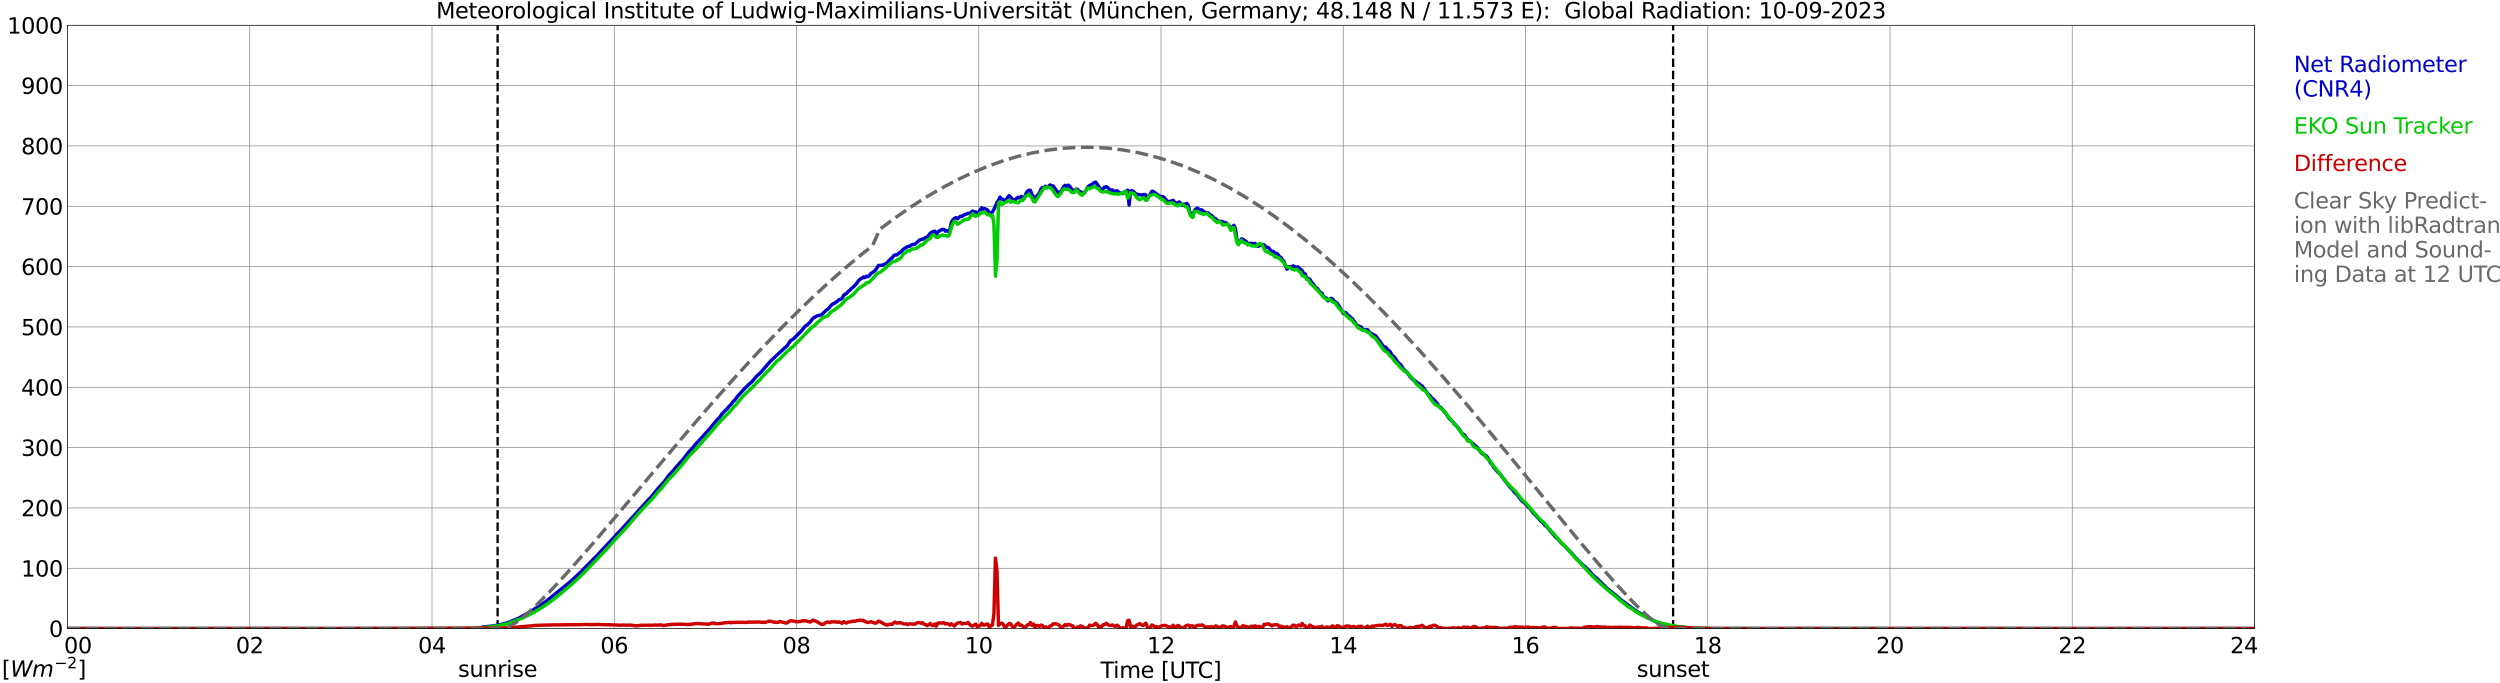 <?xml version="1.0" encoding="utf-8" standalone="no"?>
<!DOCTYPE svg PUBLIC "-//W3C//DTD SVG 1.1//EN"
  "http://www.w3.org/Graphics/SVG/1.1/DTD/svg11.dtd">
<svg xmlns:xlink="http://www.w3.org/1999/xlink" width="1085.4pt" height="296.64pt" viewBox="0 0 1085.4 296.64" xmlns="http://www.w3.org/2000/svg" version="1.1">
 <defs>
  <style type="text/css">*{stroke-linejoin: round; stroke-linecap: butt}</style>
 </defs>
 <g id="figure_1">
  <g id="patch_1">
   <path d="M 0 296.64 
L 1085.4 296.64 
L 1085.4 0 
L 0 0 
z
" style="fill: #ffffff"/>
  </g>
  <g id="axes_1">
   <g id="patch_2">
    <path d="M 29.306 272.909 
L 978.814 272.909 
L 978.814 10.976 
L 29.306 10.976 
z
" style="fill: #ffffff"/>
   </g>
   <g id="patch_3">
    <path d="M 978.814 272.909 
L 978.814 272.909 
L 978.814 10.976 
L 978.814 10.976 
z
" clip-path="url(#p68db1dc5cc)" style="fill: #d3d3d3; opacity: 0.25; stroke: #d3d3d3; stroke-linejoin: miter"/>
   </g>
   <g id="matplotlib.axis_1">
    <g id="xtick_1">
     <g id="line2d_1">
      <path d="M 29.306 272.909 
L 29.306 10.976 
" clip-path="url(#p68db1dc5cc)" style="fill: none; stroke: #808080; stroke-width: 0.3; stroke-linecap: square"/>
     </g>
     <g id="line2d_2"/>
     <g id="text_1">
      <!--    00 -->
      <g transform="translate(18.733 283.627) scale(0.095 -0.095)">
       <defs>
        <path id="DejaVuSans-20" transform="scale(0.016)"/>
        <path id="DejaVuSans-30" d="M 2034 4250 
Q 1547 4250 1301 3770 
Q 1056 3291 1056 2328 
Q 1056 1369 1301 889 
Q 1547 409 2034 409 
Q 2525 409 2770 889 
Q 3016 1369 3016 2328 
Q 3016 3291 2770 3770 
Q 2525 4250 2034 4250 
z
M 2034 4750 
Q 2819 4750 3233 4129 
Q 3647 3509 3647 2328 
Q 3647 1150 3233 529 
Q 2819 -91 2034 -91 
Q 1250 -91 836 529 
Q 422 1150 422 2328 
Q 422 3509 836 4129 
Q 1250 4750 2034 4750 
z
" transform="scale(0.016)"/>
       </defs>
       <use xlink:href="#DejaVuSans-20"/>
       <use xlink:href="#DejaVuSans-20" transform="translate(31.787 0)"/>
       <use xlink:href="#DejaVuSans-20" transform="translate(63.574 0)"/>
       <use xlink:href="#DejaVuSans-30" transform="translate(95.361 0)"/>
       <use xlink:href="#DejaVuSans-30" transform="translate(158.984 0)"/>
      </g>
     </g>
    </g>
    <g id="xtick_2">
     <g id="line2d_3">
      <path d="M 108.431 272.909 
L 108.431 10.976 
" clip-path="url(#p68db1dc5cc)" style="fill: none; stroke: #808080; stroke-width: 0.3; stroke-linecap: square"/>
     </g>
     <g id="line2d_4"/>
     <g id="text_2">
      <!-- 02 -->
      <g transform="translate(102.387 283.627) scale(0.095 -0.095)">
       <defs>
        <path id="DejaVuSans-32" d="M 1228 531 
L 3431 531 
L 3431 0 
L 469 0 
L 469 531 
Q 828 903 1448 1529 
Q 2069 2156 2228 2338 
Q 2531 2678 2651 2914 
Q 2772 3150 2772 3378 
Q 2772 3750 2511 3984 
Q 2250 4219 1831 4219 
Q 1534 4219 1204 4116 
Q 875 4013 500 3803 
L 500 4441 
Q 881 4594 1212 4672 
Q 1544 4750 1819 4750 
Q 2544 4750 2975 4387 
Q 3406 4025 3406 3419 
Q 3406 3131 3298 2873 
Q 3191 2616 2906 2266 
Q 2828 2175 2409 1742 
Q 1991 1309 1228 531 
z
" transform="scale(0.016)"/>
       </defs>
       <use xlink:href="#DejaVuSans-30"/>
       <use xlink:href="#DejaVuSans-32" transform="translate(63.623 0)"/>
      </g>
     </g>
    </g>
    <g id="xtick_3">
     <g id="line2d_5">
      <path d="M 187.557 272.909 
L 187.557 10.976 
" clip-path="url(#p68db1dc5cc)" style="fill: none; stroke: #808080; stroke-width: 0.3; stroke-linecap: square"/>
     </g>
     <g id="line2d_6"/>
     <g id="text_3">
      <!-- 04 -->
      <g transform="translate(181.513 283.627) scale(0.095 -0.095)">
       <defs>
        <path id="DejaVuSans-34" d="M 2419 4116 
L 825 1625 
L 2419 1625 
L 2419 4116 
z
M 2253 4666 
L 3047 4666 
L 3047 1625 
L 3713 1625 
L 3713 1100 
L 3047 1100 
L 3047 0 
L 2419 0 
L 2419 1100 
L 313 1100 
L 313 1709 
L 2253 4666 
z
" transform="scale(0.016)"/>
       </defs>
       <use xlink:href="#DejaVuSans-30"/>
       <use xlink:href="#DejaVuSans-34" transform="translate(63.623 0)"/>
      </g>
     </g>
    </g>
    <g id="xtick_4">
     <g id="line2d_7">
      <path d="M 266.683 272.909 
L 266.683 10.976 
" clip-path="url(#p68db1dc5cc)" style="fill: none; stroke: #808080; stroke-width: 0.3; stroke-linecap: square"/>
     </g>
     <g id="line2d_8"/>
     <g id="text_4">
      <!-- 06 -->
      <g transform="translate(260.638 283.627) scale(0.095 -0.095)">
       <defs>
        <path id="DejaVuSans-36" d="M 2113 2584 
Q 1688 2584 1439 2293 
Q 1191 2003 1191 1497 
Q 1191 994 1439 701 
Q 1688 409 2113 409 
Q 2538 409 2786 701 
Q 3034 994 3034 1497 
Q 3034 2003 2786 2293 
Q 2538 2584 2113 2584 
z
M 3366 4563 
L 3366 3988 
Q 3128 4100 2886 4159 
Q 2644 4219 2406 4219 
Q 1781 4219 1451 3797 
Q 1122 3375 1075 2522 
Q 1259 2794 1537 2939 
Q 1816 3084 2150 3084 
Q 2853 3084 3261 2657 
Q 3669 2231 3669 1497 
Q 3669 778 3244 343 
Q 2819 -91 2113 -91 
Q 1303 -91 875 529 
Q 447 1150 447 2328 
Q 447 3434 972 4092 
Q 1497 4750 2381 4750 
Q 2619 4750 2861 4703 
Q 3103 4656 3366 4563 
z
" transform="scale(0.016)"/>
       </defs>
       <use xlink:href="#DejaVuSans-30"/>
       <use xlink:href="#DejaVuSans-36" transform="translate(63.623 0)"/>
      </g>
     </g>
    </g>
    <g id="xtick_5">
     <g id="line2d_9">
      <path d="M 345.808 272.909 
L 345.808 10.976 
" clip-path="url(#p68db1dc5cc)" style="fill: none; stroke: #808080; stroke-width: 0.3; stroke-linecap: square"/>
     </g>
     <g id="line2d_10"/>
     <g id="text_5">
      <!-- 08 -->
      <g transform="translate(339.764 283.627) scale(0.095 -0.095)">
       <defs>
        <path id="DejaVuSans-38" d="M 2034 2216 
Q 1584 2216 1326 1975 
Q 1069 1734 1069 1313 
Q 1069 891 1326 650 
Q 1584 409 2034 409 
Q 2484 409 2743 651 
Q 3003 894 3003 1313 
Q 3003 1734 2745 1975 
Q 2488 2216 2034 2216 
z
M 1403 2484 
Q 997 2584 770 2862 
Q 544 3141 544 3541 
Q 544 4100 942 4425 
Q 1341 4750 2034 4750 
Q 2731 4750 3128 4425 
Q 3525 4100 3525 3541 
Q 3525 3141 3298 2862 
Q 3072 2584 2669 2484 
Q 3125 2378 3379 2068 
Q 3634 1759 3634 1313 
Q 3634 634 3220 271 
Q 2806 -91 2034 -91 
Q 1263 -91 848 271 
Q 434 634 434 1313 
Q 434 1759 690 2068 
Q 947 2378 1403 2484 
z
M 1172 3481 
Q 1172 3119 1398 2916 
Q 1625 2713 2034 2713 
Q 2441 2713 2670 2916 
Q 2900 3119 2900 3481 
Q 2900 3844 2670 4047 
Q 2441 4250 2034 4250 
Q 1625 4250 1398 4047 
Q 1172 3844 1172 3481 
z
" transform="scale(0.016)"/>
       </defs>
       <use xlink:href="#DejaVuSans-30"/>
       <use xlink:href="#DejaVuSans-38" transform="translate(63.623 0)"/>
      </g>
     </g>
    </g>
    <g id="xtick_6">
     <g id="line2d_11">
      <path d="M 424.934 272.909 
L 424.934 10.976 
" clip-path="url(#p68db1dc5cc)" style="fill: none; stroke: #808080; stroke-width: 0.3; stroke-linecap: square"/>
     </g>
     <g id="line2d_12"/>
     <g id="text_6">
      <!-- 10 -->
      <g transform="translate(418.89 283.627) scale(0.095 -0.095)">
       <defs>
        <path id="DejaVuSans-31" d="M 794 531 
L 1825 531 
L 1825 4091 
L 703 3866 
L 703 4441 
L 1819 4666 
L 2450 4666 
L 2450 531 
L 3481 531 
L 3481 0 
L 794 0 
L 794 531 
z
" transform="scale(0.016)"/>
       </defs>
       <use xlink:href="#DejaVuSans-31"/>
       <use xlink:href="#DejaVuSans-30" transform="translate(63.623 0)"/>
      </g>
     </g>
    </g>
    <g id="xtick_7">
     <g id="line2d_13">
      <path d="M 504.06 272.909 
L 504.06 10.976 
" clip-path="url(#p68db1dc5cc)" style="fill: none; stroke: #808080; stroke-width: 0.3; stroke-linecap: square"/>
     </g>
     <g id="line2d_14"/>
     <g id="text_7">
      <!-- 12 -->
      <g transform="translate(498.015 283.627) scale(0.095 -0.095)">
       <use xlink:href="#DejaVuSans-31"/>
       <use xlink:href="#DejaVuSans-32" transform="translate(63.623 0)"/>
      </g>
     </g>
    </g>
    <g id="xtick_8">
     <g id="line2d_15">
      <path d="M 583.185 272.909 
L 583.185 10.976 
" clip-path="url(#p68db1dc5cc)" style="fill: none; stroke: #808080; stroke-width: 0.3; stroke-linecap: square"/>
     </g>
     <g id="line2d_16"/>
     <g id="text_8">
      <!-- 14 -->
      <g transform="translate(577.141 283.627) scale(0.095 -0.095)">
       <use xlink:href="#DejaVuSans-31"/>
       <use xlink:href="#DejaVuSans-34" transform="translate(63.623 0)"/>
      </g>
     </g>
    </g>
    <g id="xtick_9">
     <g id="line2d_17">
      <path d="M 662.311 272.909 
L 662.311 10.976 
" clip-path="url(#p68db1dc5cc)" style="fill: none; stroke: #808080; stroke-width: 0.3; stroke-linecap: square"/>
     </g>
     <g id="line2d_18"/>
     <g id="text_9">
      <!-- 16 -->
      <g transform="translate(656.267 283.627) scale(0.095 -0.095)">
       <use xlink:href="#DejaVuSans-31"/>
       <use xlink:href="#DejaVuSans-36" transform="translate(63.623 0)"/>
      </g>
     </g>
    </g>
    <g id="xtick_10">
     <g id="line2d_19">
      <path d="M 741.437 272.909 
L 741.437 10.976 
" clip-path="url(#p68db1dc5cc)" style="fill: none; stroke: #808080; stroke-width: 0.3; stroke-linecap: square"/>
     </g>
     <g id="line2d_20"/>
     <g id="text_10">
      <!-- 18 -->
      <g transform="translate(735.392 283.627) scale(0.095 -0.095)">
       <use xlink:href="#DejaVuSans-31"/>
       <use xlink:href="#DejaVuSans-38" transform="translate(63.623 0)"/>
      </g>
     </g>
    </g>
    <g id="xtick_11">
     <g id="line2d_21">
      <path d="M 820.562 272.909 
L 820.562 10.976 
" clip-path="url(#p68db1dc5cc)" style="fill: none; stroke: #808080; stroke-width: 0.3; stroke-linecap: square"/>
     </g>
     <g id="line2d_22"/>
     <g id="text_11">
      <!-- 20 -->
      <g transform="translate(814.518 283.627) scale(0.095 -0.095)">
       <use xlink:href="#DejaVuSans-32"/>
       <use xlink:href="#DejaVuSans-30" transform="translate(63.623 0)"/>
      </g>
     </g>
    </g>
    <g id="xtick_12">
     <g id="line2d_23">
      <path d="M 899.688 272.909 
L 899.688 10.976 
" clip-path="url(#p68db1dc5cc)" style="fill: none; stroke: #808080; stroke-width: 0.3; stroke-linecap: square"/>
     </g>
     <g id="line2d_24"/>
     <g id="text_12">
      <!-- 22 -->
      <g transform="translate(893.644 283.627) scale(0.095 -0.095)">
       <use xlink:href="#DejaVuSans-32"/>
       <use xlink:href="#DejaVuSans-32" transform="translate(63.623 0)"/>
      </g>
     </g>
    </g>
    <g id="xtick_13">
     <g id="line2d_25">
      <path d="M 978.814 272.909 
L 978.814 10.976 
" clip-path="url(#p68db1dc5cc)" style="fill: none; stroke: #808080; stroke-width: 0.3; stroke-linecap: square"/>
     </g>
     <g id="line2d_26"/>
     <g id="text_13">
      <!-- 24    -->
      <g transform="translate(968.241 283.627) scale(0.095 -0.095)">
       <use xlink:href="#DejaVuSans-32"/>
       <use xlink:href="#DejaVuSans-34" transform="translate(63.623 0)"/>
       <use xlink:href="#DejaVuSans-20" transform="translate(127.246 0)"/>
       <use xlink:href="#DejaVuSans-20" transform="translate(159.033 0)"/>
       <use xlink:href="#DejaVuSans-20" transform="translate(190.82 0)"/>
      </g>
     </g>
    </g>
    <g id="text_14">
     <!-- Time [UTC] -->
     <g transform="translate(477.806 294.322) scale(0.095 -0.095)">
      <defs>
       <path id="DejaVuSans-54" d="M -19 4666 
L 3928 4666 
L 3928 4134 
L 2272 4134 
L 2272 0 
L 1638 0 
L 1638 4134 
L -19 4134 
L -19 4666 
z
" transform="scale(0.016)"/>
       <path id="DejaVuSans-69" d="M 603 3500 
L 1178 3500 
L 1178 0 
L 603 0 
L 603 3500 
z
M 603 4863 
L 1178 4863 
L 1178 4134 
L 603 4134 
L 603 4863 
z
" transform="scale(0.016)"/>
       <path id="DejaVuSans-6d" d="M 3328 2828 
Q 3544 3216 3844 3400 
Q 4144 3584 4550 3584 
Q 5097 3584 5394 3201 
Q 5691 2819 5691 2113 
L 5691 0 
L 5113 0 
L 5113 2094 
Q 5113 2597 4934 2840 
Q 4756 3084 4391 3084 
Q 3944 3084 3684 2787 
Q 3425 2491 3425 1978 
L 3425 0 
L 2847 0 
L 2847 2094 
Q 2847 2600 2669 2842 
Q 2491 3084 2119 3084 
Q 1678 3084 1418 2786 
Q 1159 2488 1159 1978 
L 1159 0 
L 581 0 
L 581 3500 
L 1159 3500 
L 1159 2956 
Q 1356 3278 1631 3431 
Q 1906 3584 2284 3584 
Q 2666 3584 2933 3390 
Q 3200 3197 3328 2828 
z
" transform="scale(0.016)"/>
       <path id="DejaVuSans-65" d="M 3597 1894 
L 3597 1613 
L 953 1613 
Q 991 1019 1311 708 
Q 1631 397 2203 397 
Q 2534 397 2845 478 
Q 3156 559 3463 722 
L 3463 178 
Q 3153 47 2828 -22 
Q 2503 -91 2169 -91 
Q 1331 -91 842 396 
Q 353 884 353 1716 
Q 353 2575 817 3079 
Q 1281 3584 2069 3584 
Q 2775 3584 3186 3129 
Q 3597 2675 3597 1894 
z
M 3022 2063 
Q 3016 2534 2758 2815 
Q 2500 3097 2075 3097 
Q 1594 3097 1305 2825 
Q 1016 2553 972 2059 
L 3022 2063 
z
" transform="scale(0.016)"/>
       <path id="DejaVuSans-5b" d="M 550 4863 
L 1875 4863 
L 1875 4416 
L 1125 4416 
L 1125 -397 
L 1875 -397 
L 1875 -844 
L 550 -844 
L 550 4863 
z
" transform="scale(0.016)"/>
       <path id="DejaVuSans-55" d="M 556 4666 
L 1191 4666 
L 1191 1831 
Q 1191 1081 1462 751 
Q 1734 422 2344 422 
Q 2950 422 3222 751 
Q 3494 1081 3494 1831 
L 3494 4666 
L 4128 4666 
L 4128 1753 
Q 4128 841 3676 375 
Q 3225 -91 2344 -91 
Q 1459 -91 1007 375 
Q 556 841 556 1753 
L 556 4666 
z
" transform="scale(0.016)"/>
       <path id="DejaVuSans-43" d="M 4122 4306 
L 4122 3641 
Q 3803 3938 3442 4084 
Q 3081 4231 2675 4231 
Q 1875 4231 1450 3742 
Q 1025 3253 1025 2328 
Q 1025 1406 1450 917 
Q 1875 428 2675 428 
Q 3081 428 3442 575 
Q 3803 722 4122 1019 
L 4122 359 
Q 3791 134 3420 21 
Q 3050 -91 2638 -91 
Q 1578 -91 968 557 
Q 359 1206 359 2328 
Q 359 3453 968 4101 
Q 1578 4750 2638 4750 
Q 3056 4750 3426 4639 
Q 3797 4528 4122 4306 
z
" transform="scale(0.016)"/>
       <path id="DejaVuSans-5d" d="M 1947 4863 
L 1947 -844 
L 622 -844 
L 622 -397 
L 1369 -397 
L 1369 4416 
L 622 4416 
L 622 4863 
L 1947 4863 
z
" transform="scale(0.016)"/>
      </defs>
      <use xlink:href="#DejaVuSans-54"/>
      <use xlink:href="#DejaVuSans-69" transform="translate(57.959 0)"/>
      <use xlink:href="#DejaVuSans-6d" transform="translate(85.742 0)"/>
      <use xlink:href="#DejaVuSans-65" transform="translate(183.154 0)"/>
      <use xlink:href="#DejaVuSans-20" transform="translate(244.678 0)"/>
      <use xlink:href="#DejaVuSans-5b" transform="translate(276.465 0)"/>
      <use xlink:href="#DejaVuSans-55" transform="translate(315.479 0)"/>
      <use xlink:href="#DejaVuSans-54" transform="translate(388.672 0)"/>
      <use xlink:href="#DejaVuSans-43" transform="translate(443.881 0)"/>
      <use xlink:href="#DejaVuSans-5d" transform="translate(513.705 0)"/>
     </g>
    </g>
   </g>
   <g id="matplotlib.axis_2">
    <g id="ytick_1">
     <g id="line2d_27">
      <path d="M 29.306 272.909 
L 978.814 272.909 
" clip-path="url(#p68db1dc5cc)" style="fill: none; stroke: #808080; stroke-width: 0.3; stroke-linecap: square"/>
     </g>
     <g id="line2d_28"/>
     <g id="text_15">
      <!-- 0 -->
      <g transform="translate(21.261 276.518) scale(0.095 -0.095)">
       <use xlink:href="#DejaVuSans-30"/>
      </g>
     </g>
    </g>
    <g id="ytick_2">
     <g id="line2d_29">
      <path d="M 29.306 246.715 
L 978.814 246.715 
" clip-path="url(#p68db1dc5cc)" style="fill: none; stroke: #808080; stroke-width: 0.3; stroke-linecap: square"/>
     </g>
     <g id="line2d_30"/>
     <g id="text_16">
      <!-- 100 -->
      <g transform="translate(9.173 250.325) scale(0.095 -0.095)">
       <use xlink:href="#DejaVuSans-31"/>
       <use xlink:href="#DejaVuSans-30" transform="translate(63.623 0)"/>
       <use xlink:href="#DejaVuSans-30" transform="translate(127.246 0)"/>
      </g>
     </g>
    </g>
    <g id="ytick_3">
     <g id="line2d_31">
      <path d="M 29.306 220.522 
L 978.814 220.522 
" clip-path="url(#p68db1dc5cc)" style="fill: none; stroke: #808080; stroke-width: 0.3; stroke-linecap: square"/>
     </g>
     <g id="line2d_32"/>
     <g id="text_17">
      <!-- 200 -->
      <g transform="translate(9.173 224.131) scale(0.095 -0.095)">
       <use xlink:href="#DejaVuSans-32"/>
       <use xlink:href="#DejaVuSans-30" transform="translate(63.623 0)"/>
       <use xlink:href="#DejaVuSans-30" transform="translate(127.246 0)"/>
      </g>
     </g>
    </g>
    <g id="ytick_4">
     <g id="line2d_33">
      <path d="M 29.306 194.329 
L 978.814 194.329 
" clip-path="url(#p68db1dc5cc)" style="fill: none; stroke: #808080; stroke-width: 0.3; stroke-linecap: square"/>
     </g>
     <g id="line2d_34"/>
     <g id="text_18">
      <!-- 300 -->
      <g transform="translate(9.173 197.938) scale(0.095 -0.095)">
       <defs>
        <path id="DejaVuSans-33" d="M 2597 2516 
Q 3050 2419 3304 2112 
Q 3559 1806 3559 1356 
Q 3559 666 3084 287 
Q 2609 -91 1734 -91 
Q 1441 -91 1130 -33 
Q 819 25 488 141 
L 488 750 
Q 750 597 1062 519 
Q 1375 441 1716 441 
Q 2309 441 2620 675 
Q 2931 909 2931 1356 
Q 2931 1769 2642 2001 
Q 2353 2234 1838 2234 
L 1294 2234 
L 1294 2753 
L 1863 2753 
Q 2328 2753 2575 2939 
Q 2822 3125 2822 3475 
Q 2822 3834 2567 4026 
Q 2313 4219 1838 4219 
Q 1578 4219 1281 4162 
Q 984 4106 628 3988 
L 628 4550 
Q 988 4650 1302 4700 
Q 1616 4750 1894 4750 
Q 2613 4750 3031 4423 
Q 3450 4097 3450 3541 
Q 3450 3153 3228 2886 
Q 3006 2619 2597 2516 
z
" transform="scale(0.016)"/>
       </defs>
       <use xlink:href="#DejaVuSans-33"/>
       <use xlink:href="#DejaVuSans-30" transform="translate(63.623 0)"/>
       <use xlink:href="#DejaVuSans-30" transform="translate(127.246 0)"/>
      </g>
     </g>
    </g>
    <g id="ytick_5">
     <g id="line2d_35">
      <path d="M 29.306 168.136 
L 978.814 168.136 
" clip-path="url(#p68db1dc5cc)" style="fill: none; stroke: #808080; stroke-width: 0.3; stroke-linecap: square"/>
     </g>
     <g id="line2d_36"/>
     <g id="text_19">
      <!-- 400 -->
      <g transform="translate(9.173 171.745) scale(0.095 -0.095)">
       <use xlink:href="#DejaVuSans-34"/>
       <use xlink:href="#DejaVuSans-30" transform="translate(63.623 0)"/>
       <use xlink:href="#DejaVuSans-30" transform="translate(127.246 0)"/>
      </g>
     </g>
    </g>
    <g id="ytick_6">
     <g id="line2d_37">
      <path d="M 29.306 141.942 
L 978.814 141.942 
" clip-path="url(#p68db1dc5cc)" style="fill: none; stroke: #808080; stroke-width: 0.3; stroke-linecap: square"/>
     </g>
     <g id="line2d_38"/>
     <g id="text_20">
      <!-- 500 -->
      <g transform="translate(9.173 145.551) scale(0.095 -0.095)">
       <defs>
        <path id="DejaVuSans-35" d="M 691 4666 
L 3169 4666 
L 3169 4134 
L 1269 4134 
L 1269 2991 
Q 1406 3038 1543 3061 
Q 1681 3084 1819 3084 
Q 2600 3084 3056 2656 
Q 3513 2228 3513 1497 
Q 3513 744 3044 326 
Q 2575 -91 1722 -91 
Q 1428 -91 1123 -41 
Q 819 9 494 109 
L 494 744 
Q 775 591 1075 516 
Q 1375 441 1709 441 
Q 2250 441 2565 725 
Q 2881 1009 2881 1497 
Q 2881 1984 2565 2268 
Q 2250 2553 1709 2553 
Q 1456 2553 1204 2497 
Q 953 2441 691 2322 
L 691 4666 
z
" transform="scale(0.016)"/>
       </defs>
       <use xlink:href="#DejaVuSans-35"/>
       <use xlink:href="#DejaVuSans-30" transform="translate(63.623 0)"/>
       <use xlink:href="#DejaVuSans-30" transform="translate(127.246 0)"/>
      </g>
     </g>
    </g>
    <g id="ytick_7">
     <g id="line2d_39">
      <path d="M 29.306 115.749 
L 978.814 115.749 
" clip-path="url(#p68db1dc5cc)" style="fill: none; stroke: #808080; stroke-width: 0.3; stroke-linecap: square"/>
     </g>
     <g id="line2d_40"/>
     <g id="text_21">
      <!-- 600 -->
      <g transform="translate(9.173 119.358) scale(0.095 -0.095)">
       <use xlink:href="#DejaVuSans-36"/>
       <use xlink:href="#DejaVuSans-30" transform="translate(63.623 0)"/>
       <use xlink:href="#DejaVuSans-30" transform="translate(127.246 0)"/>
      </g>
     </g>
    </g>
    <g id="ytick_8">
     <g id="line2d_41">
      <path d="M 29.306 89.556 
L 978.814 89.556 
" clip-path="url(#p68db1dc5cc)" style="fill: none; stroke: #808080; stroke-width: 0.3; stroke-linecap: square"/>
     </g>
     <g id="line2d_42"/>
     <g id="text_22">
      <!-- 700 -->
      <g transform="translate(9.173 93.165) scale(0.095 -0.095)">
       <defs>
        <path id="DejaVuSans-37" d="M 525 4666 
L 3525 4666 
L 3525 4397 
L 1831 0 
L 1172 0 
L 2766 4134 
L 525 4134 
L 525 4666 
z
" transform="scale(0.016)"/>
       </defs>
       <use xlink:href="#DejaVuSans-37"/>
       <use xlink:href="#DejaVuSans-30" transform="translate(63.623 0)"/>
       <use xlink:href="#DejaVuSans-30" transform="translate(127.246 0)"/>
      </g>
     </g>
    </g>
    <g id="ytick_9">
     <g id="line2d_43">
      <path d="M 29.306 63.362 
L 978.814 63.362 
" clip-path="url(#p68db1dc5cc)" style="fill: none; stroke: #808080; stroke-width: 0.3; stroke-linecap: square"/>
     </g>
     <g id="line2d_44"/>
     <g id="text_23">
      <!-- 800 -->
      <g transform="translate(9.173 66.972) scale(0.095 -0.095)">
       <use xlink:href="#DejaVuSans-38"/>
       <use xlink:href="#DejaVuSans-30" transform="translate(63.623 0)"/>
       <use xlink:href="#DejaVuSans-30" transform="translate(127.246 0)"/>
      </g>
     </g>
    </g>
    <g id="ytick_10">
     <g id="line2d_45">
      <path d="M 29.306 37.169 
L 978.814 37.169 
" clip-path="url(#p68db1dc5cc)" style="fill: none; stroke: #808080; stroke-width: 0.3; stroke-linecap: square"/>
     </g>
     <g id="line2d_46"/>
     <g id="text_24">
      <!-- 900 -->
      <g transform="translate(9.173 40.778) scale(0.095 -0.095)">
       <defs>
        <path id="DejaVuSans-39" d="M 703 97 
L 703 672 
Q 941 559 1184 500 
Q 1428 441 1663 441 
Q 2288 441 2617 861 
Q 2947 1281 2994 2138 
Q 2813 1869 2534 1725 
Q 2256 1581 1919 1581 
Q 1219 1581 811 2004 
Q 403 2428 403 3163 
Q 403 3881 828 4315 
Q 1253 4750 1959 4750 
Q 2769 4750 3195 4129 
Q 3622 3509 3622 2328 
Q 3622 1225 3098 567 
Q 2575 -91 1691 -91 
Q 1453 -91 1209 -44 
Q 966 3 703 97 
z
M 1959 2075 
Q 2384 2075 2632 2365 
Q 2881 2656 2881 3163 
Q 2881 3666 2632 3958 
Q 2384 4250 1959 4250 
Q 1534 4250 1286 3958 
Q 1038 3666 1038 3163 
Q 1038 2656 1286 2365 
Q 1534 2075 1959 2075 
z
" transform="scale(0.016)"/>
       </defs>
       <use xlink:href="#DejaVuSans-39"/>
       <use xlink:href="#DejaVuSans-30" transform="translate(63.623 0)"/>
       <use xlink:href="#DejaVuSans-30" transform="translate(127.246 0)"/>
      </g>
     </g>
    </g>
    <g id="ytick_11">
     <g id="line2d_47">
      <path d="M 29.306 10.976 
L 978.814 10.976 
" clip-path="url(#p68db1dc5cc)" style="fill: none; stroke: #808080; stroke-width: 0.3; stroke-linecap: square"/>
     </g>
     <g id="line2d_48"/>
     <g id="text_25">
      <!-- 1000 -->
      <g transform="translate(3.128 14.585) scale(0.095 -0.095)">
       <use xlink:href="#DejaVuSans-31"/>
       <use xlink:href="#DejaVuSans-30" transform="translate(63.623 0)"/>
       <use xlink:href="#DejaVuSans-30" transform="translate(127.246 0)"/>
       <use xlink:href="#DejaVuSans-30" transform="translate(190.869 0)"/>
      </g>
     </g>
    </g>
   </g>
   <g id="line2d_49">
    <path d="M 216.042 272.909 
L 216.042 10.976 
" clip-path="url(#p68db1dc5cc)" style="fill: none; stroke-dasharray: 3.7,1.6; stroke-dashoffset: 0; stroke: #000000"/>
   </g>
   <g id="line2d_50">
    <path d="M 726.403 272.909 
L 726.403 10.976 
" clip-path="url(#p68db1dc5cc)" style="fill: none; stroke-dasharray: 3.7,1.6; stroke-dashoffset: 0; stroke: #000000"/>
   </g>
   <g id="line2d_51">
    <path d="M 29.306 272.909 
L 208.657 272.909 
L 209.317 272.264 
L 214.592 271.696 
L 217.229 271.191 
L 219.207 270.664 
L 221.186 270.096 
L 222.504 269.509 
L 225.142 268.435 
L 231.076 265.032 
L 235.033 262.479 
L 237.011 261.143 
L 247.561 252.593 
L 251.517 248.947 
L 254.155 246.252 
L 259.43 240.966 
L 262.067 238.09 
L 266.683 233.208 
L 268.002 231.707 
L 269.32 230.392 
L 281.849 216.596 
L 282.508 215.988 
L 285.805 211.936 
L 288.442 209.06 
L 290.42 206.283 
L 291.739 204.887 
L 292.399 204.219 
L 293.717 202.538 
L 294.377 201.909 
L 295.696 200.348 
L 296.355 199.722 
L 297.674 197.978 
L 298.333 197.21 
L 298.992 196.257 
L 300.311 194.939 
L 302.289 192.529 
L 304.267 190.442 
L 308.224 185.986 
L 311.521 182.057 
L 312.18 181.528 
L 313.499 179.666 
L 314.818 178.309 
L 315.477 177.722 
L 316.796 176.122 
L 317.455 175.553 
L 318.114 174.54 
L 319.433 173.204 
L 320.093 172.211 
L 323.39 168.583 
L 325.368 166.661 
L 326.027 166.174 
L 328.665 163.177 
L 329.983 162.022 
L 334.599 156.734 
L 340.533 151.162 
L 341.193 150.636 
L 341.852 149.947 
L 343.171 147.961 
L 344.49 147.11 
L 347.127 144.478 
L 347.787 143.81 
L 349.105 142.188 
L 349.765 141.46 
L 350.424 141.054 
L 351.743 139.839 
L 352.402 138.867 
L 353.062 138.097 
L 354.38 137.366 
L 355.04 136.984 
L 355.699 136.984 
L 356.359 136.759 
L 357.018 136.376 
L 358.337 135.059 
L 358.996 134.451 
L 359.655 134.066 
L 360.974 132.424 
L 361.634 131.939 
L 362.293 131.674 
L 363.612 130.742 
L 364.271 130.074 
L 364.93 130.035 
L 365.59 129.527 
L 366.249 128.272 
L 366.909 127.725 
L 367.568 127.381 
L 368.227 126.59 
L 368.887 126.103 
L 369.546 125.354 
L 370.206 124.869 
L 371.524 123.492 
L 372.843 121.789 
L 373.502 121.142 
L 374.162 120.878 
L 374.821 120.27 
L 375.481 120.513 
L 376.14 119.927 
L 376.799 120.087 
L 377.459 119.662 
L 378.118 118.711 
L 378.777 118.387 
L 380.096 117.292 
L 381.415 115.225 
L 382.074 115.246 
L 383.393 115.063 
L 384.053 114.659 
L 384.712 114.497 
L 386.69 112.391 
L 387.349 111.964 
L 388.009 111.013 
L 388.668 110.646 
L 389.328 110.709 
L 390.646 109.635 
L 391.306 109.311 
L 391.965 108.378 
L 393.943 107.142 
L 394.603 107 
L 395.262 106.678 
L 395.921 106.23 
L 396.581 106.07 
L 397.24 106.029 
L 399.218 104.245 
L 400.537 103.781 
L 401.196 103.739 
L 401.856 103.029 
L 402.515 103.071 
L 403.834 101.309 
L 404.493 100.821 
L 405.812 100.337 
L 406.471 101.958 
L 407.131 100.761 
L 407.79 100.235 
L 409.109 99.627 
L 409.768 99.588 
L 410.428 100.358 
L 411.087 100.093 
L 411.746 100.518 
L 412.406 99.729 
L 413.065 96.468 
L 413.725 95.433 
L 414.384 94.847 
L 415.043 94.501 
L 415.703 95.009 
L 417.022 93.854 
L 417.681 94.016 
L 418.34 93.409 
L 420.318 92.618 
L 420.978 92.741 
L 422.297 91.625 
L 422.956 92.091 
L 423.615 91.971 
L 424.275 92.699 
L 424.934 92.254 
L 425.593 91.098 
L 426.253 90.187 
L 426.912 90.836 
L 427.572 90.572 
L 428.89 91.3 
L 429.55 92.536 
L 430.209 92.536 
L 430.869 92.031 
L 431.528 90.918 
L 432.847 87.919 
L 433.506 87.007 
L 434.165 85.569 
L 434.825 86.42 
L 435.484 86.501 
L 436.144 87.251 
L 436.803 86.965 
L 437.462 85.689 
L 438.122 84.961 
L 439.44 86.378 
L 440.1 86.805 
L 440.759 86.742 
L 441.419 86.095 
L 442.078 85.65 
L 442.737 86.014 
L 443.397 85.265 
L 444.056 85.894 
L 444.716 86.014 
L 445.375 84.191 
L 446.034 83.075 
L 446.694 82.63 
L 447.353 82.63 
L 448.012 84.354 
L 448.672 85.428 
L 449.331 87.148 
L 449.991 85.304 
L 451.309 83.764 
L 451.969 82.022 
L 452.628 81.334 
L 453.287 81.577 
L 453.947 80.867 
L 454.606 81.496 
L 455.925 80.281 
L 456.584 80.708 
L 457.244 80.726 
L 458.563 82.651 
L 459.222 83.481 
L 459.881 83.442 
L 460.541 83.219 
L 461.2 82.185 
L 461.859 80.93 
L 462.519 80.464 
L 463.178 80.969 
L 463.838 80.383 
L 464.497 81.011 
L 465.156 82.064 
L 465.816 82.531 
L 466.475 83.442 
L 467.134 82.146 
L 467.794 82.125 
L 468.453 83.075 
L 469.113 83.198 
L 469.772 83.887 
L 470.431 83.604 
L 471.091 83.481 
L 471.75 82.104 
L 472.409 81.072 
L 473.069 80.524 
L 473.728 80.26 
L 474.388 79.856 
L 475.047 79.249 
L 475.706 79.065 
L 477.685 81.983 
L 478.344 82.287 
L 479.663 81.234 
L 480.322 81.072 
L 480.981 81.496 
L 481.641 82.245 
L 482.3 82.591 
L 482.96 82.468 
L 483.619 83.057 
L 484.278 83.138 
L 484.938 82.772 
L 486.256 83.845 
L 487.575 83.99 
L 488.235 83.178 
L 488.894 83.036 
L 489.553 82.591 
L 490.213 88.992 
L 490.872 82.895 
L 491.532 82.813 
L 492.191 83.198 
L 492.85 83.887 
L 493.51 84.333 
L 494.828 84.576 
L 495.488 84.637 
L 496.807 84.435 
L 497.466 84.657 
L 498.125 86.156 
L 498.785 85.325 
L 500.103 83.057 
L 500.763 83.157 
L 502.741 84.676 
L 503.4 85.103 
L 504.06 85.325 
L 504.719 85.346 
L 505.379 85.71 
L 506.697 87.23 
L 507.357 87.554 
L 508.675 87.251 
L 509.335 86.986 
L 509.994 87.877 
L 510.654 88.466 
L 511.313 87.979 
L 511.972 87.717 
L 512.632 88.222 
L 513.291 89.173 
L 513.95 88.647 
L 514.61 88.728 
L 515.269 88.325 
L 515.929 89.254 
L 516.588 92.133 
L 517.247 92.901 
L 517.907 93.225 
L 518.566 91.565 
L 519.226 90.713 
L 519.885 90.349 
L 520.544 90.876 
L 521.204 91.159 
L 521.863 91.14 
L 522.522 91.908 
L 523.182 92.07 
L 523.841 92.578 
L 524.501 92.416 
L 525.16 93.126 
L 525.819 93.367 
L 527.138 94.705 
L 527.797 94.949 
L 528.457 95.677 
L 529.116 96.062 
L 530.435 96.143 
L 531.094 96.507 
L 532.413 96.79 
L 533.073 97.641 
L 533.732 98.047 
L 534.391 99.121 
L 535.051 98.574 
L 535.71 97.846 
L 536.369 99.182 
L 537.029 104.103 
L 537.688 105.785 
L 538.348 105.259 
L 539.007 103.718 
L 539.666 103.881 
L 540.326 104.449 
L 540.985 104.711 
L 541.644 105.604 
L 542.304 105.845 
L 542.963 105.583 
L 544.282 105.845 
L 544.941 105.685 
L 545.601 106.838 
L 546.26 106.961 
L 547.579 106.23 
L 548.238 106.131 
L 548.898 106.353 
L 549.557 107.364 
L 550.216 107.304 
L 550.876 107.629 
L 551.535 108.561 
L 552.195 109.269 
L 552.854 109.148 
L 553.513 109.999 
L 554.173 109.939 
L 554.832 110.405 
L 555.491 111.458 
L 556.151 111.741 
L 556.81 112.836 
L 557.47 113.525 
L 558.129 115.529 
L 558.788 116.867 
L 559.448 115.773 
L 560.766 115.914 
L 561.426 115.448 
L 562.085 115.793 
L 562.745 116.278 
L 563.404 115.833 
L 565.382 117.535 
L 566.042 118.79 
L 566.701 118.994 
L 567.36 121.181 
L 568.02 120.899 
L 568.679 121.181 
L 569.338 122.418 
L 569.998 123.107 
L 571.317 125.011 
L 571.976 125.234 
L 573.295 127.117 
L 573.954 127.258 
L 574.613 128.819 
L 575.932 129.466 
L 576.592 130.621 
L 577.91 129.527 
L 578.57 129.872 
L 579.229 130.763 
L 580.548 131.635 
L 581.867 133.72 
L 583.185 136.091 
L 583.845 135.564 
L 584.504 135.949 
L 585.164 136.759 
L 585.823 137.225 
L 586.482 137.974 
L 587.142 138.359 
L 589.12 141.196 
L 591.098 142.047 
L 591.757 143.241 
L 593.736 143.181 
L 594.395 144.032 
L 595.054 144.679 
L 595.714 144.923 
L 596.373 145.389 
L 597.032 145.573 
L 597.692 146.343 
L 598.351 147.294 
L 599.011 148.043 
L 600.329 150.049 
L 600.989 150.657 
L 601.648 150.738 
L 602.307 151.608 
L 603.626 152.805 
L 604.286 154.201 
L 604.945 154.607 
L 605.604 155.317 
L 606.923 157.32 
L 608.242 158.475 
L 608.901 159.591 
L 609.561 160.461 
L 610.879 161.676 
L 612.198 163.52 
L 613.517 164.919 
L 614.176 165.202 
L 614.836 165.689 
L 615.495 166.315 
L 616.154 166.601 
L 616.814 167.248 
L 617.473 167.633 
L 620.111 171.239 
L 620.77 171.685 
L 621.429 172.596 
L 622.748 173.791 
L 624.067 175.25 
L 624.726 176.465 
L 625.386 176.769 
L 628.023 179.828 
L 628.683 181.002 
L 629.342 181.832 
L 630.661 183.11 
L 633.298 185.986 
L 634.617 188.053 
L 635.276 188.6 
L 635.936 188.904 
L 636.595 190.057 
L 637.255 190.869 
L 638.573 191.78 
L 640.552 193.543 
L 641.211 194.049 
L 642.53 195.893 
L 643.189 196.681 
L 644.508 197.574 
L 645.167 197.878 
L 645.827 198.546 
L 647.145 201.019 
L 647.805 201.666 
L 648.464 202.86 
L 650.442 205.149 
L 651.102 205.534 
L 653.08 208.329 
L 655.058 210.763 
L 655.717 211.674 
L 656.377 212.261 
L 657.695 213.921 
L 658.355 214.469 
L 659.014 215.179 
L 660.333 216.981 
L 660.992 217.751 
L 661.652 218.175 
L 662.311 218.762 
L 663.63 220.284 
L 664.289 220.81 
L 665.608 222.633 
L 666.927 223.969 
L 668.905 226.177 
L 669.564 226.623 
L 670.883 228.205 
L 671.542 228.689 
L 675.499 233.328 
L 676.158 233.815 
L 677.477 235.334 
L 680.114 237.846 
L 680.774 238.656 
L 682.092 239.913 
L 684.071 242.16 
L 687.368 245.463 
L 688.027 245.888 
L 689.346 247.226 
L 690.005 247.834 
L 691.324 249.371 
L 692.643 250.608 
L 693.302 251.095 
L 697.918 255.632 
L 698.577 256.077 
L 700.555 257.719 
L 701.874 258.751 
L 703.852 260.493 
L 710.446 265.315 
L 711.765 266.085 
L 712.424 266.552 
L 714.402 267.647 
L 716.38 268.679 
L 717.699 269.265 
L 719.018 270.014 
L 720.996 270.866 
L 727.59 272.406 
L 729.568 272.67 
L 731.546 272.909 
L 978.154 272.909 
L 978.154 272.909 
" clip-path="url(#p68db1dc5cc)" style="fill: none; stroke: #0000cc; stroke-width: 1.5; stroke-linecap: square"/>
   </g>
   <g id="line2d_52">
    <path d="M 28.646 272.901 
L 37.218 272.918 
L 43.812 272.931 
L 67.55 272.907 
L 70.847 272.914 
L 76.781 272.92 
L 128.872 272.924 
L 131.51 272.927 
L 134.807 272.915 
L 148.654 272.939 
L 155.247 272.891 
L 175.029 272.928 
L 180.963 272.909 
L 193.492 272.954 
L 204.042 272.824 
L 206.02 272.72 
L 209.317 272.512 
L 211.954 272.251 
L 213.932 271.984 
L 216.57 271.582 
L 220.526 270.729 
L 226.461 268.498 
L 231.736 265.918 
L 235.692 263.507 
L 239.648 260.768 
L 242.945 258.12 
L 248.88 253.083 
L 251.517 250.65 
L 253.495 248.686 
L 263.386 238.437 
L 268.002 233.236 
L 271.958 229.077 
L 276.573 223.608 
L 280.53 219.355 
L 283.167 216.673 
L 285.145 214.292 
L 285.805 213.428 
L 287.124 212.107 
L 288.442 210.429 
L 290.42 207.992 
L 292.399 206.046 
L 293.717 204.466 
L 295.036 203.063 
L 299.652 197.451 
L 300.971 196.201 
L 302.949 194.081 
L 304.267 192.567 
L 305.586 191.062 
L 310.202 185.871 
L 311.521 184.189 
L 312.18 183.642 
L 312.839 182.719 
L 314.158 181.415 
L 316.136 179.496 
L 317.455 178.049 
L 318.774 176.481 
L 319.433 175.889 
L 320.752 174.187 
L 322.73 171.884 
L 326.686 168.11 
L 329.324 165.358 
L 329.983 164.876 
L 330.643 163.923 
L 332.621 161.805 
L 333.94 160.57 
L 335.918 158.33 
L 337.236 156.834 
L 338.555 155.897 
L 339.874 154.472 
L 341.852 152.48 
L 342.512 152.006 
L 343.171 151.364 
L 344.49 150.358 
L 345.149 149.529 
L 347.127 147.64 
L 352.402 142.131 
L 353.062 141.756 
L 356.359 138.75 
L 357.677 137.71 
L 358.337 137.608 
L 359.655 136.87 
L 360.315 135.803 
L 360.974 135.401 
L 361.634 134.852 
L 362.293 134.588 
L 362.952 134.131 
L 363.612 133.473 
L 364.271 132.987 
L 364.93 132.657 
L 365.59 131.825 
L 366.249 131.301 
L 366.909 130.305 
L 367.568 129.805 
L 368.887 128.989 
L 369.546 128.458 
L 370.206 128.077 
L 372.843 125.195 
L 373.502 124.836 
L 374.821 123.879 
L 375.481 123.594 
L 376.14 122.771 
L 376.799 122.715 
L 377.459 122.443 
L 378.118 121.688 
L 378.777 121.136 
L 380.756 118.849 
L 381.415 118.465 
L 382.074 118.254 
L 384.712 116.159 
L 385.371 115.282 
L 386.69 114.381 
L 387.349 113.793 
L 388.009 113.511 
L 388.668 113.461 
L 390.646 112.287 
L 391.306 111.69 
L 391.965 110.563 
L 392.624 109.941 
L 393.284 109.646 
L 393.943 108.901 
L 394.603 109.047 
L 395.262 108.684 
L 395.921 108.115 
L 396.581 108.098 
L 397.899 107.825 
L 399.218 106.86 
L 399.878 106.299 
L 400.537 106.36 
L 402.515 104.322 
L 403.834 103.547 
L 404.493 102.354 
L 405.153 101.933 
L 405.812 102.337 
L 406.471 103.042 
L 407.131 103.105 
L 408.45 102.312 
L 409.109 102.047 
L 411.746 102.555 
L 412.406 101.232 
L 413.065 98.548 
L 413.725 96.9 
L 414.384 96.008 
L 415.043 96.448 
L 415.703 97.37 
L 416.362 97.007 
L 418.34 95.66 
L 419.659 95.117 
L 420.318 95.274 
L 420.978 94.599 
L 421.637 93.408 
L 422.297 92.76 
L 422.956 93.586 
L 423.615 93.919 
L 424.275 93.523 
L 424.934 93.419 
L 425.593 92.394 
L 426.253 92.477 
L 426.912 92.369 
L 427.572 92.093 
L 428.231 92.802 
L 428.89 93.285 
L 429.55 93.119 
L 430.209 93.842 
L 430.869 93.53 
L 431.528 97.318 
L 432.187 119.92 
L 432.847 113.048 
L 433.506 88.383 
L 434.165 87.619 
L 434.825 88.756 
L 435.484 88.468 
L 436.144 88.013 
L 436.803 87.775 
L 437.462 87.215 
L 438.122 87.195 
L 438.781 87.798 
L 439.44 87.41 
L 440.1 87.524 
L 440.759 87.809 
L 442.078 88.073 
L 443.397 86.813 
L 444.056 86.974 
L 445.375 85.042 
L 446.694 84.372 
L 447.353 85.271 
L 448.012 85.778 
L 448.672 87.441 
L 449.331 87.723 
L 453.287 81.526 
L 453.947 81.66 
L 454.606 81.195 
L 455.266 81.525 
L 455.925 81.424 
L 456.584 82.009 
L 457.244 82.78 
L 457.903 83.858 
L 458.563 84.716 
L 459.222 85.346 
L 459.881 84.828 
L 460.541 83.972 
L 461.2 82.831 
L 461.859 82.038 
L 463.178 82.291 
L 463.838 82.201 
L 464.497 82.699 
L 465.156 83.35 
L 465.816 83.691 
L 466.475 83.468 
L 467.134 82.362 
L 467.794 82.814 
L 468.453 83.744 
L 469.113 84.392 
L 469.772 84.808 
L 470.431 84.124 
L 471.091 83.247 
L 471.75 82.152 
L 472.409 81.64 
L 473.069 82.018 
L 475.047 80.887 
L 476.366 81.828 
L 477.025 81.905 
L 477.685 82.918 
L 478.344 83.235 
L 479.003 83.395 
L 479.663 82.979 
L 480.322 83.343 
L 480.981 83.253 
L 482.3 83.944 
L 483.619 84.225 
L 484.278 84.149 
L 485.597 84.311 
L 486.256 84.094 
L 486.916 84.077 
L 487.575 83.601 
L 488.235 83.268 
L 488.894 83.095 
L 489.553 85.999 
L 490.213 85.379 
L 490.872 83.644 
L 492.191 83.979 
L 492.85 84.627 
L 493.51 85.871 
L 494.828 86.734 
L 495.488 86.368 
L 496.147 85.818 
L 496.807 86.068 
L 497.466 87 
L 498.125 86.84 
L 498.785 85.239 
L 499.444 84.751 
L 500.763 84.442 
L 501.422 84.374 
L 502.082 85.029 
L 502.741 85.272 
L 503.4 85.718 
L 504.06 86.399 
L 504.719 86.644 
L 505.379 87.076 
L 506.038 87.832 
L 506.697 88.221 
L 507.357 88.376 
L 508.016 88.054 
L 508.675 87.961 
L 509.335 88.43 
L 509.994 88.53 
L 510.654 89.189 
L 511.313 89.336 
L 511.972 88.815 
L 512.632 88.587 
L 513.291 88.764 
L 513.95 89.065 
L 514.61 89.739 
L 515.269 89.707 
L 515.929 90.764 
L 516.588 93.007 
L 517.247 94.131 
L 517.907 94.401 
L 518.566 91.878 
L 519.885 91.763 
L 520.544 92.345 
L 521.863 92.748 
L 522.522 93.118 
L 523.841 92.609 
L 525.819 94.283 
L 526.479 94.653 
L 527.138 95.484 
L 528.457 96.644 
L 529.116 96.139 
L 529.776 96.503 
L 531.094 97.714 
L 533.073 97.273 
L 534.391 99.999 
L 535.051 98.829 
L 535.71 98.799 
L 537.029 105.286 
L 537.688 106.268 
L 538.348 104.795 
L 539.007 104.32 
L 539.666 105.144 
L 540.985 105.68 
L 541.644 106.302 
L 542.304 106.084 
L 542.963 106.524 
L 543.623 106.788 
L 544.282 106.7 
L 544.941 106.891 
L 545.601 106.848 
L 546.26 106.022 
L 546.919 105.703 
L 547.579 105.888 
L 548.238 106.777 
L 548.898 108.271 
L 549.557 109.162 
L 550.876 109.639 
L 551.535 110.188 
L 552.854 110.728 
L 553.513 111.615 
L 554.173 111.645 
L 555.491 112.219 
L 556.81 113.498 
L 557.47 114.236 
L 558.129 115.418 
L 558.788 116 
L 559.448 116.023 
L 560.107 116.196 
L 560.766 116.832 
L 561.426 116.95 
L 562.085 117.199 
L 562.745 116.901 
L 563.404 117.133 
L 564.063 117.945 
L 564.723 118.171 
L 565.382 119.747 
L 566.701 120.159 
L 567.36 121.291 
L 568.02 121.444 
L 568.679 122.726 
L 569.338 123.495 
L 569.998 123.958 
L 571.317 125.338 
L 571.976 125.939 
L 572.635 126.854 
L 573.295 127.478 
L 574.613 129.007 
L 575.273 129.501 
L 575.932 130.165 
L 577.251 129.964 
L 577.91 130.336 
L 578.57 131.039 
L 579.229 131.41 
L 579.889 131.63 
L 580.548 132.88 
L 581.867 134.476 
L 582.526 134.864 
L 583.185 135.497 
L 583.845 136.376 
L 585.823 138.291 
L 586.482 138.637 
L 587.142 139.223 
L 587.801 140.193 
L 588.46 140.696 
L 589.779 142.455 
L 590.439 142.688 
L 591.757 143.428 
L 592.417 143.467 
L 593.076 143.775 
L 593.736 144.258 
L 594.395 144.392 
L 595.714 146.025 
L 596.373 146.329 
L 597.032 146.785 
L 599.011 149.486 
L 600.989 152.231 
L 602.307 152.944 
L 603.626 154.646 
L 604.286 155.106 
L 605.604 157.082 
L 606.923 158.193 
L 607.582 159.13 
L 608.242 159.785 
L 608.901 160.227 
L 609.561 161.007 
L 610.22 161.429 
L 610.879 161.706 
L 613.517 164.523 
L 614.836 166.579 
L 615.495 167.179 
L 616.154 167.556 
L 617.473 169.038 
L 618.792 169.688 
L 622.089 174.543 
L 623.408 175.848 
L 624.067 176.057 
L 624.726 176.393 
L 625.386 177.232 
L 626.705 178.149 
L 627.364 179.156 
L 628.023 179.782 
L 628.683 180.869 
L 630.001 182.202 
L 631.32 184.232 
L 631.98 184.458 
L 633.298 186.401 
L 633.958 186.978 
L 635.276 189.22 
L 635.936 189.588 
L 636.595 190.332 
L 637.255 191.508 
L 638.573 191.586 
L 639.233 193.044 
L 639.892 193.979 
L 640.552 194.353 
L 641.211 194.589 
L 641.87 195.091 
L 643.189 196.411 
L 643.848 196.806 
L 645.827 199.294 
L 646.486 199.757 
L 647.145 200.405 
L 647.805 201.496 
L 651.102 205.577 
L 651.761 206.628 
L 653.08 208.109 
L 653.739 209.033 
L 657.036 212.523 
L 657.695 213.051 
L 659.674 215.487 
L 660.992 217.123 
L 662.311 218.227 
L 662.97 219.002 
L 663.63 219.604 
L 664.289 220.565 
L 668.246 225.086 
L 669.564 226.282 
L 670.224 226.717 
L 672.202 229.29 
L 674.839 232.082 
L 678.136 236.012 
L 678.796 236.453 
L 680.774 238.527 
L 682.092 240.201 
L 684.071 242.387 
L 684.73 242.961 
L 691.324 250.08 
L 691.983 250.643 
L 693.302 251.973 
L 697.258 255.541 
L 698.577 256.641 
L 701.215 258.745 
L 703.852 261.018 
L 705.83 262.546 
L 706.49 263.151 
L 708.468 264.309 
L 709.786 265.272 
L 712.424 266.878 
L 717.04 269.001 
L 719.677 270.128 
L 721.655 270.636 
L 724.293 271.202 
L 726.271 271.658 
L 727.59 271.789 
L 728.249 271.993 
L 730.887 272.274 
L 734.843 272.651 
L 735.502 272.614 
L 736.821 272.759 
L 738.14 272.702 
L 739.459 272.789 
L 740.777 272.764 
L 743.415 272.944 
L 744.074 272.832 
L 747.371 272.955 
L 751.327 272.874 
L 765.834 272.926 
L 773.087 272.904 
L 782.978 272.911 
L 790.89 272.893 
L 795.506 272.888 
L 944.526 272.941 
L 950.46 272.928 
L 969.582 272.905 
L 970.901 272.92 
L 978.154 272.937 
L 978.154 272.937 
" clip-path="url(#p68db1dc5cc)" style="fill: none; stroke: #00cc00; stroke-width: 1.5; stroke-linecap: square"/>
   </g>
   <g id="line2d_53">
    <path d="M 29.306 272.894 
L 75.462 272.898 
L 86.672 272.903 
L 95.244 272.883 
L 123.597 272.883 
L 132.169 272.907 
L 149.313 272.893 
L 153.929 272.89 
L 207.339 272.692 
L 208.657 272.57 
L 209.317 272.661 
L 211.295 272.702 
L 214.592 272.694 
L 218.548 272.64 
L 220.526 272.498 
L 221.845 272.452 
L 226.461 272.118 
L 227.779 271.985 
L 229.098 271.835 
L 231.076 271.69 
L 232.395 271.534 
L 235.033 271.455 
L 238.329 271.352 
L 252.836 271.188 
L 253.495 271.104 
L 256.133 271.195 
L 260.089 271.123 
L 261.408 271.193 
L 264.045 271.252 
L 265.364 271.296 
L 269.98 271.457 
L 270.639 271.349 
L 271.298 271.435 
L 271.958 271.387 
L 272.617 271.481 
L 273.277 271.35 
L 275.914 271.67 
L 277.233 271.623 
L 278.552 271.453 
L 281.189 271.454 
L 281.849 271.394 
L 282.508 271.483 
L 283.827 271.369 
L 285.805 271.417 
L 286.464 271.313 
L 287.124 271.36 
L 287.783 271.56 
L 288.442 271.54 
L 289.761 271.3 
L 291.739 271.059 
L 293.058 271.064 
L 294.377 270.99 
L 295.696 270.999 
L 296.355 271.057 
L 297.014 270.997 
L 298.333 271.187 
L 298.992 271.033 
L 299.652 271.128 
L 301.63 270.791 
L 302.949 270.71 
L 307.564 271.011 
L 308.224 270.848 
L 308.883 270.569 
L 310.202 270.533 
L 310.861 270.8 
L 312.839 270.707 
L 314.158 270.449 
L 316.796 270.2 
L 317.455 270.414 
L 318.114 270.221 
L 319.433 270.224 
L 320.752 270.184 
L 322.071 270.228 
L 323.39 270.212 
L 324.049 270.265 
L 324.708 270.112 
L 327.346 270.098 
L 329.983 270.055 
L 330.643 270.238 
L 331.302 270.131 
L 331.961 270.257 
L 333.94 269.68 
L 335.258 269.861 
L 335.918 270.097 
L 337.896 270.231 
L 338.555 269.856 
L 340.533 270.29 
L 341.193 270.549 
L 341.852 270.376 
L 342.512 269.839 
L 343.171 269.506 
L 344.49 269.661 
L 345.808 269.95 
L 347.787 269.782 
L 348.446 269.469 
L 349.105 269.567 
L 349.765 269.541 
L 351.743 270.062 
L 353.062 269.25 
L 353.721 269.552 
L 354.38 269.727 
L 355.699 270.526 
L 356.359 270.918 
L 357.018 271.069 
L 357.677 270.986 
L 358.337 270.36 
L 358.996 270.116 
L 359.655 270.105 
L 360.315 270.341 
L 360.974 269.931 
L 362.293 269.995 
L 362.952 269.968 
L 363.612 270.178 
L 364.271 269.996 
L 365.59 270.61 
L 366.249 269.88 
L 366.909 270.328 
L 367.568 270.485 
L 368.227 270.047 
L 368.887 270.023 
L 370.206 269.701 
L 370.865 269.738 
L 373.502 269.215 
L 374.162 269.437 
L 374.821 269.3 
L 375.481 269.829 
L 376.799 270.281 
L 378.118 269.933 
L 380.096 270.611 
L 380.756 270.239 
L 381.415 269.669 
L 382.074 269.901 
L 384.053 270.991 
L 384.712 271.246 
L 385.371 271.374 
L 386.031 271.062 
L 386.69 270.919 
L 387.349 271.08 
L 388.009 270.411 
L 388.668 270.094 
L 389.328 270.536 
L 389.987 270.478 
L 390.646 270.257 
L 391.965 270.724 
L 392.624 270.922 
L 393.284 270.811 
L 393.943 271.149 
L 394.603 270.862 
L 397.24 270.971 
L 397.899 270.504 
L 398.559 270.301 
L 399.218 270.294 
L 399.878 270.571 
L 400.537 270.33 
L 401.196 271.021 
L 401.856 271.187 
L 402.515 271.658 
L 403.834 270.67 
L 404.493 271.376 
L 405.153 271.596 
L 405.812 270.908 
L 406.471 271.825 
L 407.131 270.565 
L 407.79 270.461 
L 409.109 270.488 
L 409.768 270.329 
L 410.428 270.911 
L 411.087 270.699 
L 411.746 270.872 
L 412.406 271.406 
L 413.065 270.829 
L 413.725 271.442 
L 414.384 271.747 
L 415.043 270.961 
L 415.703 270.548 
L 417.022 270.248 
L 417.681 270.945 
L 418.34 270.658 
L 419.659 270.674 
L 420.318 270.252 
L 420.978 271.051 
L 421.637 271.673 
L 422.297 271.774 
L 423.615 270.96 
L 424.275 272.084 
L 424.934 271.743 
L 425.593 271.613 
L 426.253 270.619 
L 426.912 271.377 
L 427.572 271.388 
L 428.231 270.983 
L 428.89 270.924 
L 429.55 272.326 
L 430.209 271.603 
L 430.869 271.409 
L 431.528 266.509 
L 432.187 242.324 
L 432.847 247.779 
L 433.506 271.532 
L 434.165 270.858 
L 434.825 270.573 
L 435.484 270.942 
L 436.144 272.146 
L 436.803 272.099 
L 438.122 270.675 
L 438.781 270.861 
L 439.44 271.877 
L 440.1 272.19 
L 440.759 271.842 
L 441.419 271.049 
L 442.078 270.486 
L 442.737 271.488 
L 443.397 271.361 
L 444.056 271.828 
L 444.716 272.864 
L 446.034 271.336 
L 446.694 271.167 
L 447.353 270.268 
L 448.012 271.485 
L 448.672 270.896 
L 449.331 272.334 
L 449.991 271.535 
L 450.65 271.605 
L 451.309 272.018 
L 451.969 271.369 
L 452.628 271.587 
L 453.287 272.858 
L 453.947 272.116 
L 454.606 272.608 
L 455.266 272.293 
L 455.925 271.766 
L 456.584 271.607 
L 457.244 270.855 
L 458.563 270.844 
L 459.222 271.045 
L 459.881 271.522 
L 460.541 272.156 
L 461.2 272.263 
L 461.859 271.801 
L 462.519 271.161 
L 463.178 271.587 
L 463.838 271.09 
L 464.497 271.221 
L 465.156 271.623 
L 465.816 271.748 
L 466.475 272.883 
L 467.134 272.692 
L 467.794 272.219 
L 468.453 272.24 
L 469.113 271.716 
L 469.772 271.988 
L 471.091 272.675 
L 471.75 272.86 
L 472.409 272.341 
L 473.069 271.415 
L 473.728 271.56 
L 474.388 271.561 
L 475.047 271.27 
L 475.706 270.595 
L 476.366 271.18 
L 477.025 272.298 
L 477.685 271.974 
L 478.344 271.961 
L 479.003 271.214 
L 479.663 271.164 
L 480.322 270.637 
L 480.981 271.152 
L 481.641 271.524 
L 482.3 271.556 
L 482.96 271.304 
L 483.619 271.741 
L 484.278 271.898 
L 484.938 271.451 
L 485.597 271.857 
L 486.256 272.66 
L 486.916 272.801 
L 487.575 272.52 
L 488.235 272.818 
L 488.894 272.85 
L 489.553 269.501 
L 490.213 269.295 
L 490.872 272.159 
L 491.532 271.86 
L 492.191 272.128 
L 492.85 272.169 
L 493.51 271.37 
L 494.169 271.141 
L 494.828 270.751 
L 496.147 271.586 
L 496.807 271.275 
L 497.466 270.567 
L 498.125 272.225 
L 498.785 272.822 
L 499.444 272.268 
L 500.103 271.383 
L 500.763 271.623 
L 501.422 272.239 
L 502.082 272.011 
L 502.741 272.313 
L 503.4 272.293 
L 504.06 271.836 
L 504.719 271.611 
L 506.038 271.515 
L 506.697 271.917 
L 508.016 272.286 
L 508.675 272.198 
L 509.335 271.465 
L 509.994 272.255 
L 510.654 272.185 
L 511.313 271.552 
L 511.972 271.811 
L 512.632 272.545 
L 513.95 272.491 
L 514.61 271.897 
L 515.269 271.526 
L 515.929 271.399 
L 516.588 272.034 
L 517.247 271.679 
L 517.907 271.733 
L 518.566 272.595 
L 519.226 271.841 
L 519.885 271.495 
L 520.544 271.44 
L 521.204 271.519 
L 521.863 271.301 
L 523.182 272.117 
L 523.841 272.878 
L 524.501 272.115 
L 525.16 272.282 
L 525.819 271.992 
L 526.479 272.294 
L 527.138 272.13 
L 527.797 271.745 
L 528.457 271.942 
L 529.116 272.832 
L 529.776 272.468 
L 530.435 271.904 
L 531.094 271.702 
L 532.413 272.241 
L 533.073 272.54 
L 533.732 272.199 
L 534.391 272.031 
L 535.051 272.654 
L 535.71 271.956 
L 536.369 270.046 
L 537.029 271.726 
L 537.688 272.425 
L 538.348 272.445 
L 539.007 272.307 
L 539.666 271.645 
L 540.326 271.973 
L 540.985 271.94 
L 541.644 272.211 
L 542.304 272.67 
L 542.963 271.968 
L 543.623 271.845 
L 544.282 272.054 
L 544.941 271.703 
L 545.601 272.899 
L 546.26 271.97 
L 546.919 271.997 
L 547.579 272.567 
L 548.238 272.262 
L 548.898 270.992 
L 549.557 271.111 
L 550.216 270.858 
L 550.876 270.899 
L 552.195 271.726 
L 552.854 271.329 
L 554.173 271.203 
L 554.832 271.355 
L 555.491 272.149 
L 556.151 271.822 
L 556.81 272.247 
L 557.47 272.198 
L 558.129 272.798 
L 558.788 272.042 
L 559.448 272.658 
L 560.107 272.545 
L 561.426 271.407 
L 562.085 271.504 
L 562.745 272.286 
L 563.404 271.609 
L 564.063 271.344 
L 564.723 271.767 
L 565.382 270.697 
L 566.042 271.708 
L 566.701 271.744 
L 567.36 272.799 
L 568.02 272.363 
L 568.679 271.364 
L 569.338 271.831 
L 571.317 272.582 
L 571.976 272.203 
L 572.635 272.2 
L 573.295 272.548 
L 573.954 271.882 
L 574.613 272.721 
L 575.273 272.591 
L 575.932 272.211 
L 576.592 272.295 
L 577.251 272.859 
L 577.91 272.1 
L 578.57 271.742 
L 579.229 272.261 
L 579.889 272.469 
L 580.548 271.664 
L 581.207 271.816 
L 581.867 272.153 
L 582.526 272.877 
L 583.185 272.315 
L 584.504 271.803 
L 585.823 271.843 
L 586.482 272.246 
L 587.142 272.045 
L 587.801 271.987 
L 589.12 272.575 
L 589.779 271.932 
L 590.439 272.024 
L 591.098 271.895 
L 591.757 272.723 
L 592.417 272.644 
L 593.076 272.315 
L 593.736 271.832 
L 594.395 272.55 
L 595.054 272.306 
L 595.714 271.807 
L 596.373 271.969 
L 597.032 271.696 
L 599.011 271.466 
L 600.329 271.563 
L 601.648 271.013 
L 602.307 271.573 
L 603.626 271.068 
L 604.286 272.004 
L 604.945 271.364 
L 605.604 271.144 
L 606.923 272.036 
L 607.582 271.647 
L 608.242 271.599 
L 608.901 272.273 
L 609.561 272.362 
L 610.879 272.879 
L 612.198 272.376 
L 612.858 272.521 
L 614.176 272.49 
L 614.836 272.019 
L 615.495 272.045 
L 616.814 271.789 
L 617.473 271.503 
L 618.792 272.556 
L 619.451 272.478 
L 620.111 272.562 
L 620.77 271.884 
L 621.429 272.107 
L 622.089 271.509 
L 622.748 271.473 
L 623.408 271.643 
L 624.067 272.101 
L 624.726 272.837 
L 625.386 272.446 
L 626.045 272.723 
L 626.705 272.709 
L 628.023 272.863 
L 630.001 272.689 
L 630.661 272.694 
L 631.32 272.515 
L 631.98 272.897 
L 633.298 272.494 
L 633.958 272.868 
L 634.617 272.769 
L 635.276 272.289 
L 635.936 272.225 
L 636.595 272.634 
L 637.255 272.269 
L 637.914 272.683 
L 638.573 272.714 
L 639.233 272.274 
L 639.892 271.985 
L 640.552 272.099 
L 641.211 272.368 
L 641.87 272.859 
L 642.53 272.812 
L 643.848 272.567 
L 644.508 272.807 
L 645.167 272.214 
L 645.827 272.161 
L 646.486 272.884 
L 647.145 272.295 
L 647.805 272.739 
L 648.464 272.36 
L 650.442 272.558 
L 651.102 272.866 
L 651.761 272.769 
L 652.42 272.853 
L 653.08 272.688 
L 653.739 272.842 
L 654.399 272.65 
L 655.058 272.633 
L 655.717 272.266 
L 656.377 272.469 
L 657.036 272.362 
L 657.695 272.038 
L 658.355 272.249 
L 660.992 272.281 
L 661.652 272.421 
L 663.63 272.229 
L 664.289 272.664 
L 664.949 272.451 
L 665.608 272.413 
L 666.267 272.527 
L 667.586 272.488 
L 668.246 272.708 
L 668.905 272.417 
L 669.564 272.568 
L 670.224 272.173 
L 670.883 272.285 
L 671.542 272.794 
L 673.521 272.724 
L 674.18 272.407 
L 675.499 272.434 
L 676.158 272.829 
L 678.136 272.86 
L 680.114 272.865 
L 682.092 272.621 
L 682.752 272.658 
L 683.411 272.815 
L 684.071 272.683 
L 684.73 272.758 
L 685.389 272.681 
L 686.049 272.832 
L 686.708 272.772 
L 688.027 272.307 
L 688.686 272.306 
L 689.346 272.068 
L 690.664 272.102 
L 691.983 272.266 
L 693.302 272.031 
L 694.621 272.19 
L 695.939 272.31 
L 696.599 272.224 
L 697.918 272.412 
L 698.577 272.345 
L 699.896 272.459 
L 700.555 272.347 
L 702.533 272.412 
L 703.193 272.251 
L 703.852 272.384 
L 707.808 272.379 
L 708.468 272.538 
L 710.446 272.536 
L 711.105 272.355 
L 712.424 272.582 
L 714.402 272.613 
L 716.38 272.898 
L 720.337 272.696 
L 720.996 272.532 
L 722.974 272.419 
L 724.293 272.373 
L 725.612 272.452 
L 730.887 272.332 
L 732.205 272.478 
L 734.184 272.643 
L 741.437 272.832 
L 743.415 272.874 
L 744.734 272.87 
L 746.712 272.879 
L 750.009 272.887 
L 776.384 272.908 
L 778.362 272.887 
L 793.528 272.896 
L 800.781 272.897 
L 837.706 272.896 
L 840.344 272.888 
L 848.256 272.898 
L 854.85 272.876 
L 873.972 272.898 
L 875.95 272.884 
L 880.566 272.905 
L 978.154 272.88 
L 978.154 272.88 
" clip-path="url(#p68db1dc5cc)" style="fill: none; stroke: #cc0000; stroke-width: 1.5; stroke-linecap: square"/>
   </g>
   <g id="line2d_54">
    <path d="M 29.306 272.909 
L 217.229 272.909 
L 220.526 272.381 
L 223.823 270.373 
L 227.12 267.865 
L 230.417 265.007 
L 233.714 261.897 
L 240.308 255.158 
L 246.901 247.966 
L 256.792 236.675 
L 269.98 221.135 
L 299.652 185.972 
L 309.543 174.57 
L 319.433 163.465 
L 329.324 152.729 
L 339.215 142.427 
L 345.808 135.829 
L 352.402 129.469 
L 358.996 123.36 
L 365.59 117.518 
L 372.184 111.958 
L 378.777 106.691 
L 382.074 99.45 
L 388.668 94.549 
L 395.262 89.979 
L 401.856 85.752 
L 408.45 81.876 
L 415.043 78.36 
L 421.637 75.213 
L 428.231 72.441 
L 434.825 70.05 
L 441.419 68.046 
L 448.012 66.433 
L 454.606 65.215 
L 461.2 64.394 
L 467.794 63.972 
L 474.388 63.951 
L 480.981 64.329 
L 487.575 65.108 
L 494.169 66.284 
L 500.763 67.855 
L 507.357 69.817 
L 513.95 72.168 
L 520.544 74.9 
L 527.138 78.009 
L 533.732 81.487 
L 540.326 85.327 
L 546.919 89.52 
L 553.513 94.057 
L 560.107 98.927 
L 566.701 104.119 
L 573.295 109.622 
L 579.889 115.422 
L 586.482 121.507 
L 593.076 127.862 
L 599.67 134.471 
L 606.264 141.318 
L 616.154 151.999 
L 626.045 163.115 
L 635.936 174.601 
L 649.123 190.361 
L 665.608 210.493 
L 685.389 234.619 
L 695.28 246.306 
L 701.874 253.783 
L 708.468 260.839 
L 711.765 264.128 
L 715.062 267.18 
L 718.358 269.896 
L 721.655 272.112 
L 724.952 272.909 
L 975.517 272.909 
L 975.517 272.909 
" clip-path="url(#p68db1dc5cc)" style="fill: none; stroke-dasharray: 5.55,2.4; stroke-dashoffset: 0; stroke: #696969; stroke-width: 1.5"/>
   </g>
   <g id="patch_4">
    <path d="M 29.306 272.909 
L 29.306 10.976 
" style="fill: none; stroke: #000000; stroke-width: 0.3; stroke-linejoin: miter; stroke-linecap: square"/>
   </g>
   <g id="patch_5">
    <path d="M 978.814 272.909 
L 978.814 10.976 
" style="fill: none; stroke: #000000; stroke-width: 0.3; stroke-linejoin: miter; stroke-linecap: square"/>
   </g>
   <g id="patch_6">
    <path d="M 29.306 272.909 
L 978.814 272.909 
" style="fill: none; stroke: #000000; stroke-width: 0.3; stroke-linejoin: miter; stroke-linecap: square"/>
   </g>
   <g id="patch_7">
    <path d="M 29.306 10.976 
L 978.814 10.976 
" style="fill: none; stroke: #000000; stroke-width: 0.3; stroke-linejoin: miter; stroke-linecap: square"/>
   </g>
   <g id="text_26">
    <!-- sunrise -->
    <g transform="translate(198.878 293.863) scale(0.095 -0.095)">
     <defs>
      <path id="DejaVuSans-73" d="M 2834 3397 
L 2834 2853 
Q 2591 2978 2328 3040 
Q 2066 3103 1784 3103 
Q 1356 3103 1142 2972 
Q 928 2841 928 2578 
Q 928 2378 1081 2264 
Q 1234 2150 1697 2047 
L 1894 2003 
Q 2506 1872 2764 1633 
Q 3022 1394 3022 966 
Q 3022 478 2636 193 
Q 2250 -91 1575 -91 
Q 1294 -91 989 -36 
Q 684 19 347 128 
L 347 722 
Q 666 556 975 473 
Q 1284 391 1588 391 
Q 1994 391 2212 530 
Q 2431 669 2431 922 
Q 2431 1156 2273 1281 
Q 2116 1406 1581 1522 
L 1381 1569 
Q 847 1681 609 1914 
Q 372 2147 372 2553 
Q 372 3047 722 3315 
Q 1072 3584 1716 3584 
Q 2034 3584 2315 3537 
Q 2597 3491 2834 3397 
z
" transform="scale(0.016)"/>
      <path id="DejaVuSans-75" d="M 544 1381 
L 544 3500 
L 1119 3500 
L 1119 1403 
Q 1119 906 1312 657 
Q 1506 409 1894 409 
Q 2359 409 2629 706 
Q 2900 1003 2900 1516 
L 2900 3500 
L 3475 3500 
L 3475 0 
L 2900 0 
L 2900 538 
Q 2691 219 2414 64 
Q 2138 -91 1772 -91 
Q 1169 -91 856 284 
Q 544 659 544 1381 
z
M 1991 3584 
L 1991 3584 
z
" transform="scale(0.016)"/>
      <path id="DejaVuSans-6e" d="M 3513 2113 
L 3513 0 
L 2938 0 
L 2938 2094 
Q 2938 2591 2744 2837 
Q 2550 3084 2163 3084 
Q 1697 3084 1428 2787 
Q 1159 2491 1159 1978 
L 1159 0 
L 581 0 
L 581 3500 
L 1159 3500 
L 1159 2956 
Q 1366 3272 1645 3428 
Q 1925 3584 2291 3584 
Q 2894 3584 3203 3211 
Q 3513 2838 3513 2113 
z
" transform="scale(0.016)"/>
      <path id="DejaVuSans-72" d="M 2631 2963 
Q 2534 3019 2420 3045 
Q 2306 3072 2169 3072 
Q 1681 3072 1420 2755 
Q 1159 2438 1159 1844 
L 1159 0 
L 581 0 
L 581 3500 
L 1159 3500 
L 1159 2956 
Q 1341 3275 1631 3429 
Q 1922 3584 2338 3584 
Q 2397 3584 2469 3576 
Q 2541 3569 2628 3553 
L 2631 2963 
z
" transform="scale(0.016)"/>
     </defs>
     <use xlink:href="#DejaVuSans-73"/>
     <use xlink:href="#DejaVuSans-75" transform="translate(52.1 0)"/>
     <use xlink:href="#DejaVuSans-6e" transform="translate(115.479 0)"/>
     <use xlink:href="#DejaVuSans-72" transform="translate(178.857 0)"/>
     <use xlink:href="#DejaVuSans-69" transform="translate(219.971 0)"/>
     <use xlink:href="#DejaVuSans-73" transform="translate(247.754 0)"/>
     <use xlink:href="#DejaVuSans-65" transform="translate(299.854 0)"/>
    </g>
   </g>
   <g id="text_27">
    <!-- sunset -->
    <g transform="translate(710.648 293.863) scale(0.095 -0.095)">
     <defs>
      <path id="DejaVuSans-74" d="M 1172 4494 
L 1172 3500 
L 2356 3500 
L 2356 3053 
L 1172 3053 
L 1172 1153 
Q 1172 725 1289 603 
Q 1406 481 1766 481 
L 2356 481 
L 2356 0 
L 1766 0 
Q 1100 0 847 248 
Q 594 497 594 1153 
L 594 3053 
L 172 3053 
L 172 3500 
L 594 3500 
L 594 4494 
L 1172 4494 
z
" transform="scale(0.016)"/>
     </defs>
     <use xlink:href="#DejaVuSans-73"/>
     <use xlink:href="#DejaVuSans-75" transform="translate(52.1 0)"/>
     <use xlink:href="#DejaVuSans-6e" transform="translate(115.479 0)"/>
     <use xlink:href="#DejaVuSans-73" transform="translate(178.857 0)"/>
     <use xlink:href="#DejaVuSans-65" transform="translate(230.957 0)"/>
     <use xlink:href="#DejaVuSans-74" transform="translate(292.48 0)"/>
    </g>
   </g>
   <g id="text_28">
    <!-- [$Wm^{-2}$] -->
    <g transform="translate(0.821 293.863) scale(0.095 -0.095)">
     <defs>
      <path id="DejaVuSans-Oblique-57" d="M 616 4666 
L 1228 4666 
L 1453 697 
L 3213 4666 
L 3916 4666 
L 4147 697 
L 5888 4666 
L 6528 4666 
L 4453 0 
L 3659 0 
L 3444 3891 
L 1697 0 
L 903 0 
L 616 4666 
z
" transform="scale(0.016)"/>
      <path id="DejaVuSans-Oblique-6d" d="M 5747 2113 
L 5338 0 
L 4763 0 
L 5166 2094 
Q 5191 2228 5203 2325 
Q 5216 2422 5216 2491 
Q 5216 2772 5059 2928 
Q 4903 3084 4622 3084 
Q 4203 3084 3875 2770 
Q 3547 2456 3450 1953 
L 3066 0 
L 2491 0 
L 2900 2094 
Q 2925 2209 2937 2307 
Q 2950 2406 2950 2484 
Q 2950 2769 2794 2926 
Q 2638 3084 2363 3084 
Q 1938 3084 1609 2770 
Q 1281 2456 1184 1953 
L 800 0 
L 225 0 
L 909 3500 
L 1484 3500 
L 1375 2956 
Q 1609 3263 1923 3423 
Q 2238 3584 2597 3584 
Q 2978 3584 3223 3384 
Q 3469 3184 3519 2828 
Q 3781 3197 4126 3390 
Q 4472 3584 4856 3584 
Q 5306 3584 5551 3325 
Q 5797 3066 5797 2591 
Q 5797 2488 5784 2364 
Q 5772 2241 5747 2113 
z
" transform="scale(0.016)"/>
      <path id="DejaVuSans-2212" d="M 678 2272 
L 4684 2272 
L 4684 1741 
L 678 1741 
L 678 2272 
z
" transform="scale(0.016)"/>
     </defs>
     <use xlink:href="#DejaVuSans-5b" transform="translate(0 0.766)"/>
     <use xlink:href="#DejaVuSans-Oblique-57" transform="translate(39.014 0.766)"/>
     <use xlink:href="#DejaVuSans-Oblique-6d" transform="translate(137.891 0.766)"/>
     <use xlink:href="#DejaVuSans-2212" transform="translate(239.953 39.047) scale(0.7)"/>
     <use xlink:href="#DejaVuSans-32" transform="translate(298.605 39.047) scale(0.7)"/>
     <use xlink:href="#DejaVuSans-5d" transform="translate(345.875 0.766)"/>
    </g>
   </g>
   <g id="text_29">
    <!-- Net Radiometer  -->
    <g style="fill: #0000cc" transform="translate(995.905 31.291) scale(0.095 -0.095)">
     <defs>
      <path id="DejaVuSans-4e" d="M 628 4666 
L 1478 4666 
L 3547 763 
L 3547 4666 
L 4159 4666 
L 4159 0 
L 3309 0 
L 1241 3903 
L 1241 0 
L 628 0 
L 628 4666 
z
" transform="scale(0.016)"/>
      <path id="DejaVuSans-52" d="M 2841 2188 
Q 3044 2119 3236 1894 
Q 3428 1669 3622 1275 
L 4263 0 
L 3584 0 
L 2988 1197 
Q 2756 1666 2539 1819 
Q 2322 1972 1947 1972 
L 1259 1972 
L 1259 0 
L 628 0 
L 628 4666 
L 2053 4666 
Q 2853 4666 3247 4331 
Q 3641 3997 3641 3322 
Q 3641 2881 3436 2590 
Q 3231 2300 2841 2188 
z
M 1259 4147 
L 1259 2491 
L 2053 2491 
Q 2509 2491 2742 2702 
Q 2975 2913 2975 3322 
Q 2975 3731 2742 3939 
Q 2509 4147 2053 4147 
L 1259 4147 
z
" transform="scale(0.016)"/>
      <path id="DejaVuSans-61" d="M 2194 1759 
Q 1497 1759 1228 1600 
Q 959 1441 959 1056 
Q 959 750 1161 570 
Q 1363 391 1709 391 
Q 2188 391 2477 730 
Q 2766 1069 2766 1631 
L 2766 1759 
L 2194 1759 
z
M 3341 1997 
L 3341 0 
L 2766 0 
L 2766 531 
Q 2569 213 2275 61 
Q 1981 -91 1556 -91 
Q 1019 -91 701 211 
Q 384 513 384 1019 
Q 384 1609 779 1909 
Q 1175 2209 1959 2209 
L 2766 2209 
L 2766 2266 
Q 2766 2663 2505 2880 
Q 2244 3097 1772 3097 
Q 1472 3097 1187 3025 
Q 903 2953 641 2809 
L 641 3341 
Q 956 3463 1253 3523 
Q 1550 3584 1831 3584 
Q 2591 3584 2966 3190 
Q 3341 2797 3341 1997 
z
" transform="scale(0.016)"/>
      <path id="DejaVuSans-64" d="M 2906 2969 
L 2906 4863 
L 3481 4863 
L 3481 0 
L 2906 0 
L 2906 525 
Q 2725 213 2448 61 
Q 2172 -91 1784 -91 
Q 1150 -91 751 415 
Q 353 922 353 1747 
Q 353 2572 751 3078 
Q 1150 3584 1784 3584 
Q 2172 3584 2448 3432 
Q 2725 3281 2906 2969 
z
M 947 1747 
Q 947 1113 1208 752 
Q 1469 391 1925 391 
Q 2381 391 2643 752 
Q 2906 1113 2906 1747 
Q 2906 2381 2643 2742 
Q 2381 3103 1925 3103 
Q 1469 3103 1208 2742 
Q 947 2381 947 1747 
z
" transform="scale(0.016)"/>
      <path id="DejaVuSans-6f" d="M 1959 3097 
Q 1497 3097 1228 2736 
Q 959 2375 959 1747 
Q 959 1119 1226 758 
Q 1494 397 1959 397 
Q 2419 397 2687 759 
Q 2956 1122 2956 1747 
Q 2956 2369 2687 2733 
Q 2419 3097 1959 3097 
z
M 1959 3584 
Q 2709 3584 3137 3096 
Q 3566 2609 3566 1747 
Q 3566 888 3137 398 
Q 2709 -91 1959 -91 
Q 1206 -91 779 398 
Q 353 888 353 1747 
Q 353 2609 779 3096 
Q 1206 3584 1959 3584 
z
" transform="scale(0.016)"/>
     </defs>
     <use xlink:href="#DejaVuSans-4e"/>
     <use xlink:href="#DejaVuSans-65" transform="translate(74.805 0)"/>
     <use xlink:href="#DejaVuSans-74" transform="translate(136.328 0)"/>
     <use xlink:href="#DejaVuSans-20" transform="translate(175.537 0)"/>
     <use xlink:href="#DejaVuSans-52" transform="translate(207.324 0)"/>
     <use xlink:href="#DejaVuSans-61" transform="translate(274.557 0)"/>
     <use xlink:href="#DejaVuSans-64" transform="translate(335.836 0)"/>
     <use xlink:href="#DejaVuSans-69" transform="translate(399.312 0)"/>
     <use xlink:href="#DejaVuSans-6f" transform="translate(427.096 0)"/>
     <use xlink:href="#DejaVuSans-6d" transform="translate(488.277 0)"/>
     <use xlink:href="#DejaVuSans-65" transform="translate(585.689 0)"/>
     <use xlink:href="#DejaVuSans-74" transform="translate(647.213 0)"/>
     <use xlink:href="#DejaVuSans-65" transform="translate(686.422 0)"/>
     <use xlink:href="#DejaVuSans-72" transform="translate(747.945 0)"/>
     <use xlink:href="#DejaVuSans-20" transform="translate(789.059 0)"/>
    </g>
    <!-- (CNR4) -->
    <g style="fill: #0000cc" transform="translate(995.905 41.929) scale(0.095 -0.095)">
     <defs>
      <path id="DejaVuSans-28" d="M 1984 4856 
Q 1566 4138 1362 3434 
Q 1159 2731 1159 2009 
Q 1159 1288 1364 580 
Q 1569 -128 1984 -844 
L 1484 -844 
Q 1016 -109 783 600 
Q 550 1309 550 2009 
Q 550 2706 781 3412 
Q 1013 4119 1484 4856 
L 1984 4856 
z
" transform="scale(0.016)"/>
      <path id="DejaVuSans-29" d="M 513 4856 
L 1013 4856 
Q 1481 4119 1714 3412 
Q 1947 2706 1947 2009 
Q 1947 1309 1714 600 
Q 1481 -109 1013 -844 
L 513 -844 
Q 928 -128 1133 580 
Q 1338 1288 1338 2009 
Q 1338 2731 1133 3434 
Q 928 4138 513 4856 
z
" transform="scale(0.016)"/>
     </defs>
     <use xlink:href="#DejaVuSans-28"/>
     <use xlink:href="#DejaVuSans-43" transform="translate(39.014 0)"/>
     <use xlink:href="#DejaVuSans-4e" transform="translate(108.838 0)"/>
     <use xlink:href="#DejaVuSans-52" transform="translate(183.643 0)"/>
     <use xlink:href="#DejaVuSans-34" transform="translate(253.125 0)"/>
     <use xlink:href="#DejaVuSans-29" transform="translate(316.748 0)"/>
    </g>
   </g>
   <g id="text_30">
    <!-- EKO Sun Tracker -->
    <g style="fill: #00cc00" transform="translate(995.905 58.008) scale(0.095 -0.095)">
     <defs>
      <path id="DejaVuSans-45" d="M 628 4666 
L 3578 4666 
L 3578 4134 
L 1259 4134 
L 1259 2753 
L 3481 2753 
L 3481 2222 
L 1259 2222 
L 1259 531 
L 3634 531 
L 3634 0 
L 628 0 
L 628 4666 
z
" transform="scale(0.016)"/>
      <path id="DejaVuSans-4b" d="M 628 4666 
L 1259 4666 
L 1259 2694 
L 3353 4666 
L 4166 4666 
L 1850 2491 
L 4331 0 
L 3500 0 
L 1259 2247 
L 1259 0 
L 628 0 
L 628 4666 
z
" transform="scale(0.016)"/>
      <path id="DejaVuSans-4f" d="M 2522 4238 
Q 1834 4238 1429 3725 
Q 1025 3213 1025 2328 
Q 1025 1447 1429 934 
Q 1834 422 2522 422 
Q 3209 422 3611 934 
Q 4013 1447 4013 2328 
Q 4013 3213 3611 3725 
Q 3209 4238 2522 4238 
z
M 2522 4750 
Q 3503 4750 4090 4092 
Q 4678 3434 4678 2328 
Q 4678 1225 4090 567 
Q 3503 -91 2522 -91 
Q 1538 -91 948 565 
Q 359 1222 359 2328 
Q 359 3434 948 4092 
Q 1538 4750 2522 4750 
z
" transform="scale(0.016)"/>
      <path id="DejaVuSans-53" d="M 3425 4513 
L 3425 3897 
Q 3066 4069 2747 4153 
Q 2428 4238 2131 4238 
Q 1616 4238 1336 4038 
Q 1056 3838 1056 3469 
Q 1056 3159 1242 3001 
Q 1428 2844 1947 2747 
L 2328 2669 
Q 3034 2534 3370 2195 
Q 3706 1856 3706 1288 
Q 3706 609 3251 259 
Q 2797 -91 1919 -91 
Q 1588 -91 1214 -16 
Q 841 59 441 206 
L 441 856 
Q 825 641 1194 531 
Q 1563 422 1919 422 
Q 2459 422 2753 634 
Q 3047 847 3047 1241 
Q 3047 1584 2836 1778 
Q 2625 1972 2144 2069 
L 1759 2144 
Q 1053 2284 737 2584 
Q 422 2884 422 3419 
Q 422 4038 858 4394 
Q 1294 4750 2059 4750 
Q 2388 4750 2728 4690 
Q 3069 4631 3425 4513 
z
" transform="scale(0.016)"/>
      <path id="DejaVuSans-63" d="M 3122 3366 
L 3122 2828 
Q 2878 2963 2633 3030 
Q 2388 3097 2138 3097 
Q 1578 3097 1268 2742 
Q 959 2388 959 1747 
Q 959 1106 1268 751 
Q 1578 397 2138 397 
Q 2388 397 2633 464 
Q 2878 531 3122 666 
L 3122 134 
Q 2881 22 2623 -34 
Q 2366 -91 2075 -91 
Q 1284 -91 818 406 
Q 353 903 353 1747 
Q 353 2603 823 3093 
Q 1294 3584 2113 3584 
Q 2378 3584 2631 3529 
Q 2884 3475 3122 3366 
z
" transform="scale(0.016)"/>
      <path id="DejaVuSans-6b" d="M 581 4863 
L 1159 4863 
L 1159 1991 
L 2875 3500 
L 3609 3500 
L 1753 1863 
L 3688 0 
L 2938 0 
L 1159 1709 
L 1159 0 
L 581 0 
L 581 4863 
z
" transform="scale(0.016)"/>
     </defs>
     <use xlink:href="#DejaVuSans-45"/>
     <use xlink:href="#DejaVuSans-4b" transform="translate(63.184 0)"/>
     <use xlink:href="#DejaVuSans-4f" transform="translate(123.26 0)"/>
     <use xlink:href="#DejaVuSans-20" transform="translate(201.971 0)"/>
     <use xlink:href="#DejaVuSans-53" transform="translate(233.758 0)"/>
     <use xlink:href="#DejaVuSans-75" transform="translate(297.234 0)"/>
     <use xlink:href="#DejaVuSans-6e" transform="translate(360.613 0)"/>
     <use xlink:href="#DejaVuSans-20" transform="translate(423.992 0)"/>
     <use xlink:href="#DejaVuSans-54" transform="translate(455.779 0)"/>
     <use xlink:href="#DejaVuSans-72" transform="translate(502.113 0)"/>
     <use xlink:href="#DejaVuSans-61" transform="translate(543.227 0)"/>
     <use xlink:href="#DejaVuSans-63" transform="translate(604.506 0)"/>
     <use xlink:href="#DejaVuSans-6b" transform="translate(659.486 0)"/>
     <use xlink:href="#DejaVuSans-65" transform="translate(713.771 0)"/>
     <use xlink:href="#DejaVuSans-72" transform="translate(775.295 0)"/>
    </g>
   </g>
   <g id="text_31">
    <!-- Difference -->
    <g style="fill: #cc0000" transform="translate(995.905 74.248) scale(0.095 -0.095)">
     <defs>
      <path id="DejaVuSans-44" d="M 1259 4147 
L 1259 519 
L 2022 519 
Q 2988 519 3436 956 
Q 3884 1394 3884 2338 
Q 3884 3275 3436 3711 
Q 2988 4147 2022 4147 
L 1259 4147 
z
M 628 4666 
L 1925 4666 
Q 3281 4666 3915 4102 
Q 4550 3538 4550 2338 
Q 4550 1131 3912 565 
Q 3275 0 1925 0 
L 628 0 
L 628 4666 
z
" transform="scale(0.016)"/>
      <path id="DejaVuSans-66" d="M 2375 4863 
L 2375 4384 
L 1825 4384 
Q 1516 4384 1395 4259 
Q 1275 4134 1275 3809 
L 1275 3500 
L 2222 3500 
L 2222 3053 
L 1275 3053 
L 1275 0 
L 697 0 
L 697 3053 
L 147 3053 
L 147 3500 
L 697 3500 
L 697 3744 
Q 697 4328 969 4595 
Q 1241 4863 1831 4863 
L 2375 4863 
z
" transform="scale(0.016)"/>
     </defs>
     <use xlink:href="#DejaVuSans-44"/>
     <use xlink:href="#DejaVuSans-69" transform="translate(77.002 0)"/>
     <use xlink:href="#DejaVuSans-66" transform="translate(104.785 0)"/>
     <use xlink:href="#DejaVuSans-66" transform="translate(139.99 0)"/>
     <use xlink:href="#DejaVuSans-65" transform="translate(175.195 0)"/>
     <use xlink:href="#DejaVuSans-72" transform="translate(236.719 0)"/>
     <use xlink:href="#DejaVuSans-65" transform="translate(275.582 0)"/>
     <use xlink:href="#DejaVuSans-6e" transform="translate(337.105 0)"/>
     <use xlink:href="#DejaVuSans-63" transform="translate(400.484 0)"/>
     <use xlink:href="#DejaVuSans-65" transform="translate(455.465 0)"/>
    </g>
   </g>
   <g id="text_32">
    <!-- Clear Sky Predict- -->
    <g style="fill: #696969" transform="translate(995.905 90.488) scale(0.095 -0.095)">
     <defs>
      <path id="DejaVuSans-6c" d="M 603 4863 
L 1178 4863 
L 1178 0 
L 603 0 
L 603 4863 
z
" transform="scale(0.016)"/>
      <path id="DejaVuSans-79" d="M 2059 -325 
Q 1816 -950 1584 -1140 
Q 1353 -1331 966 -1331 
L 506 -1331 
L 506 -850 
L 844 -850 
Q 1081 -850 1212 -737 
Q 1344 -625 1503 -206 
L 1606 56 
L 191 3500 
L 800 3500 
L 1894 763 
L 2988 3500 
L 3597 3500 
L 2059 -325 
z
" transform="scale(0.016)"/>
      <path id="DejaVuSans-50" d="M 1259 4147 
L 1259 2394 
L 2053 2394 
Q 2494 2394 2734 2622 
Q 2975 2850 2975 3272 
Q 2975 3691 2734 3919 
Q 2494 4147 2053 4147 
L 1259 4147 
z
M 628 4666 
L 2053 4666 
Q 2838 4666 3239 4311 
Q 3641 3956 3641 3272 
Q 3641 2581 3239 2228 
Q 2838 1875 2053 1875 
L 1259 1875 
L 1259 0 
L 628 0 
L 628 4666 
z
" transform="scale(0.016)"/>
      <path id="DejaVuSans-2d" d="M 313 2009 
L 1997 2009 
L 1997 1497 
L 313 1497 
L 313 2009 
z
" transform="scale(0.016)"/>
     </defs>
     <use xlink:href="#DejaVuSans-43"/>
     <use xlink:href="#DejaVuSans-6c" transform="translate(69.824 0)"/>
     <use xlink:href="#DejaVuSans-65" transform="translate(97.607 0)"/>
     <use xlink:href="#DejaVuSans-61" transform="translate(159.131 0)"/>
     <use xlink:href="#DejaVuSans-72" transform="translate(220.41 0)"/>
     <use xlink:href="#DejaVuSans-20" transform="translate(261.523 0)"/>
     <use xlink:href="#DejaVuSans-53" transform="translate(293.311 0)"/>
     <use xlink:href="#DejaVuSans-6b" transform="translate(356.787 0)"/>
     <use xlink:href="#DejaVuSans-79" transform="translate(411.072 0)"/>
     <use xlink:href="#DejaVuSans-20" transform="translate(470.252 0)"/>
     <use xlink:href="#DejaVuSans-50" transform="translate(502.039 0)"/>
     <use xlink:href="#DejaVuSans-72" transform="translate(560.592 0)"/>
     <use xlink:href="#DejaVuSans-65" transform="translate(599.455 0)"/>
     <use xlink:href="#DejaVuSans-64" transform="translate(660.979 0)"/>
     <use xlink:href="#DejaVuSans-69" transform="translate(724.455 0)"/>
     <use xlink:href="#DejaVuSans-63" transform="translate(752.238 0)"/>
     <use xlink:href="#DejaVuSans-74" transform="translate(807.219 0)"/>
     <use xlink:href="#DejaVuSans-2d" transform="translate(846.428 0)"/>
    </g>
    <!-- ion with libRadtran -->
    <g style="fill: #696969" transform="translate(995.905 101.126) scale(0.095 -0.095)">
     <defs>
      <path id="DejaVuSans-77" d="M 269 3500 
L 844 3500 
L 1563 769 
L 2278 3500 
L 2956 3500 
L 3675 769 
L 4391 3500 
L 4966 3500 
L 4050 0 
L 3372 0 
L 2619 2869 
L 1863 0 
L 1184 0 
L 269 3500 
z
" transform="scale(0.016)"/>
      <path id="DejaVuSans-68" d="M 3513 2113 
L 3513 0 
L 2938 0 
L 2938 2094 
Q 2938 2591 2744 2837 
Q 2550 3084 2163 3084 
Q 1697 3084 1428 2787 
Q 1159 2491 1159 1978 
L 1159 0 
L 581 0 
L 581 4863 
L 1159 4863 
L 1159 2956 
Q 1366 3272 1645 3428 
Q 1925 3584 2291 3584 
Q 2894 3584 3203 3211 
Q 3513 2838 3513 2113 
z
" transform="scale(0.016)"/>
      <path id="DejaVuSans-62" d="M 3116 1747 
Q 3116 2381 2855 2742 
Q 2594 3103 2138 3103 
Q 1681 3103 1420 2742 
Q 1159 2381 1159 1747 
Q 1159 1113 1420 752 
Q 1681 391 2138 391 
Q 2594 391 2855 752 
Q 3116 1113 3116 1747 
z
M 1159 2969 
Q 1341 3281 1617 3432 
Q 1894 3584 2278 3584 
Q 2916 3584 3314 3078 
Q 3713 2572 3713 1747 
Q 3713 922 3314 415 
Q 2916 -91 2278 -91 
Q 1894 -91 1617 61 
Q 1341 213 1159 525 
L 1159 0 
L 581 0 
L 581 4863 
L 1159 4863 
L 1159 2969 
z
" transform="scale(0.016)"/>
     </defs>
     <use xlink:href="#DejaVuSans-69"/>
     <use xlink:href="#DejaVuSans-6f" transform="translate(27.783 0)"/>
     <use xlink:href="#DejaVuSans-6e" transform="translate(88.965 0)"/>
     <use xlink:href="#DejaVuSans-20" transform="translate(152.344 0)"/>
     <use xlink:href="#DejaVuSans-77" transform="translate(184.131 0)"/>
     <use xlink:href="#DejaVuSans-69" transform="translate(265.918 0)"/>
     <use xlink:href="#DejaVuSans-74" transform="translate(293.701 0)"/>
     <use xlink:href="#DejaVuSans-68" transform="translate(332.91 0)"/>
     <use xlink:href="#DejaVuSans-20" transform="translate(396.289 0)"/>
     <use xlink:href="#DejaVuSans-6c" transform="translate(428.076 0)"/>
     <use xlink:href="#DejaVuSans-69" transform="translate(455.859 0)"/>
     <use xlink:href="#DejaVuSans-62" transform="translate(483.643 0)"/>
     <use xlink:href="#DejaVuSans-52" transform="translate(547.119 0)"/>
     <use xlink:href="#DejaVuSans-61" transform="translate(614.352 0)"/>
     <use xlink:href="#DejaVuSans-64" transform="translate(675.631 0)"/>
     <use xlink:href="#DejaVuSans-74" transform="translate(739.107 0)"/>
     <use xlink:href="#DejaVuSans-72" transform="translate(778.316 0)"/>
     <use xlink:href="#DejaVuSans-61" transform="translate(819.43 0)"/>
     <use xlink:href="#DejaVuSans-6e" transform="translate(880.709 0)"/>
    </g>
    <!-- Model and Sound- -->
    <g style="fill: #696969" transform="translate(995.905 111.764) scale(0.095 -0.095)">
     <defs>
      <path id="DejaVuSans-4d" d="M 628 4666 
L 1569 4666 
L 2759 1491 
L 3956 4666 
L 4897 4666 
L 4897 0 
L 4281 0 
L 4281 4097 
L 3078 897 
L 2444 897 
L 1241 4097 
L 1241 0 
L 628 0 
L 628 4666 
z
" transform="scale(0.016)"/>
     </defs>
     <use xlink:href="#DejaVuSans-4d"/>
     <use xlink:href="#DejaVuSans-6f" transform="translate(86.279 0)"/>
     <use xlink:href="#DejaVuSans-64" transform="translate(147.461 0)"/>
     <use xlink:href="#DejaVuSans-65" transform="translate(210.938 0)"/>
     <use xlink:href="#DejaVuSans-6c" transform="translate(272.461 0)"/>
     <use xlink:href="#DejaVuSans-20" transform="translate(300.244 0)"/>
     <use xlink:href="#DejaVuSans-61" transform="translate(332.031 0)"/>
     <use xlink:href="#DejaVuSans-6e" transform="translate(393.311 0)"/>
     <use xlink:href="#DejaVuSans-64" transform="translate(456.689 0)"/>
     <use xlink:href="#DejaVuSans-20" transform="translate(520.166 0)"/>
     <use xlink:href="#DejaVuSans-53" transform="translate(551.953 0)"/>
     <use xlink:href="#DejaVuSans-6f" transform="translate(615.43 0)"/>
     <use xlink:href="#DejaVuSans-75" transform="translate(676.611 0)"/>
     <use xlink:href="#DejaVuSans-6e" transform="translate(739.99 0)"/>
     <use xlink:href="#DejaVuSans-64" transform="translate(803.369 0)"/>
     <use xlink:href="#DejaVuSans-2d" transform="translate(866.846 0)"/>
    </g>
    <!-- ing Data at 12 UTC -->
    <g style="fill: #696969" transform="translate(995.905 122.402) scale(0.095 -0.095)">
     <defs>
      <path id="DejaVuSans-67" d="M 2906 1791 
Q 2906 2416 2648 2759 
Q 2391 3103 1925 3103 
Q 1463 3103 1205 2759 
Q 947 2416 947 1791 
Q 947 1169 1205 825 
Q 1463 481 1925 481 
Q 2391 481 2648 825 
Q 2906 1169 2906 1791 
z
M 3481 434 
Q 3481 -459 3084 -895 
Q 2688 -1331 1869 -1331 
Q 1566 -1331 1297 -1286 
Q 1028 -1241 775 -1147 
L 775 -588 
Q 1028 -725 1275 -790 
Q 1522 -856 1778 -856 
Q 2344 -856 2625 -561 
Q 2906 -266 2906 331 
L 2906 616 
Q 2728 306 2450 153 
Q 2172 0 1784 0 
Q 1141 0 747 490 
Q 353 981 353 1791 
Q 353 2603 747 3093 
Q 1141 3584 1784 3584 
Q 2172 3584 2450 3431 
Q 2728 3278 2906 2969 
L 2906 3500 
L 3481 3500 
L 3481 434 
z
" transform="scale(0.016)"/>
     </defs>
     <use xlink:href="#DejaVuSans-69"/>
     <use xlink:href="#DejaVuSans-6e" transform="translate(27.783 0)"/>
     <use xlink:href="#DejaVuSans-67" transform="translate(91.162 0)"/>
     <use xlink:href="#DejaVuSans-20" transform="translate(154.639 0)"/>
     <use xlink:href="#DejaVuSans-44" transform="translate(186.426 0)"/>
     <use xlink:href="#DejaVuSans-61" transform="translate(263.428 0)"/>
     <use xlink:href="#DejaVuSans-74" transform="translate(324.707 0)"/>
     <use xlink:href="#DejaVuSans-61" transform="translate(363.916 0)"/>
     <use xlink:href="#DejaVuSans-20" transform="translate(425.195 0)"/>
     <use xlink:href="#DejaVuSans-61" transform="translate(456.982 0)"/>
     <use xlink:href="#DejaVuSans-74" transform="translate(518.262 0)"/>
     <use xlink:href="#DejaVuSans-20" transform="translate(557.471 0)"/>
     <use xlink:href="#DejaVuSans-31" transform="translate(589.258 0)"/>
     <use xlink:href="#DejaVuSans-32" transform="translate(652.881 0)"/>
     <use xlink:href="#DejaVuSans-20" transform="translate(716.504 0)"/>
     <use xlink:href="#DejaVuSans-55" transform="translate(748.291 0)"/>
     <use xlink:href="#DejaVuSans-54" transform="translate(821.484 0)"/>
     <use xlink:href="#DejaVuSans-43" transform="translate(876.693 0)"/>
    </g>
   </g>
   <g id="text_33">
    <!-- Meteorological Institute of Ludwig-Maximilians-Universität (München, Germany; 48.148 N / 11.573 E):  Global Radiation: 10-09-2023 -->
    <g transform="translate(189.348 7.976) scale(0.095 -0.095)">
     <defs>
      <path id="DejaVuSans-49" d="M 628 4666 
L 1259 4666 
L 1259 0 
L 628 0 
L 628 4666 
z
" transform="scale(0.016)"/>
      <path id="DejaVuSans-4c" d="M 628 4666 
L 1259 4666 
L 1259 531 
L 3531 531 
L 3531 0 
L 628 0 
L 628 4666 
z
" transform="scale(0.016)"/>
      <path id="DejaVuSans-78" d="M 3513 3500 
L 2247 1797 
L 3578 0 
L 2900 0 
L 1881 1375 
L 863 0 
L 184 0 
L 1544 1831 
L 300 3500 
L 978 3500 
L 1906 2253 
L 2834 3500 
L 3513 3500 
z
" transform="scale(0.016)"/>
      <path id="DejaVuSans-76" d="M 191 3500 
L 800 3500 
L 1894 563 
L 2988 3500 
L 3597 3500 
L 2284 0 
L 1503 0 
L 191 3500 
z
" transform="scale(0.016)"/>
      <path id="DejaVuSans-e4" d="M 2194 1759 
Q 1497 1759 1228 1600 
Q 959 1441 959 1056 
Q 959 750 1161 570 
Q 1363 391 1709 391 
Q 2188 391 2477 730 
Q 2766 1069 2766 1631 
L 2766 1759 
L 2194 1759 
z
M 3341 1997 
L 3341 0 
L 2766 0 
L 2766 531 
Q 2569 213 2275 61 
Q 1981 -91 1556 -91 
Q 1019 -91 701 211 
Q 384 513 384 1019 
Q 384 1609 779 1909 
Q 1175 2209 1959 2209 
L 2766 2209 
L 2766 2266 
Q 2766 2663 2505 2880 
Q 2244 3097 1772 3097 
Q 1472 3097 1187 3025 
Q 903 2953 641 2809 
L 641 3341 
Q 956 3463 1253 3523 
Q 1550 3584 1831 3584 
Q 2591 3584 2966 3190 
Q 3341 2797 3341 1997 
z
M 2150 4850 
L 2784 4850 
L 2784 4219 
L 2150 4219 
L 2150 4850 
z
M 928 4850 
L 1562 4850 
L 1562 4219 
L 928 4219 
L 928 4850 
z
" transform="scale(0.016)"/>
      <path id="DejaVuSans-fc" d="M 544 1381 
L 544 3500 
L 1119 3500 
L 1119 1403 
Q 1119 906 1312 657 
Q 1506 409 1894 409 
Q 2359 409 2629 706 
Q 2900 1003 2900 1516 
L 2900 3500 
L 3475 3500 
L 3475 0 
L 2900 0 
L 2900 538 
Q 2691 219 2414 64 
Q 2138 -91 1772 -91 
Q 1169 -91 856 284 
Q 544 659 544 1381 
z
M 1991 3584 
L 1991 3584 
z
M 2278 4850 
L 2912 4850 
L 2912 4219 
L 2278 4219 
L 2278 4850 
z
M 1056 4850 
L 1690 4850 
L 1690 4219 
L 1056 4219 
L 1056 4850 
z
" transform="scale(0.016)"/>
      <path id="DejaVuSans-2c" d="M 750 794 
L 1409 794 
L 1409 256 
L 897 -744 
L 494 -744 
L 750 256 
L 750 794 
z
" transform="scale(0.016)"/>
      <path id="DejaVuSans-47" d="M 3809 666 
L 3809 1919 
L 2778 1919 
L 2778 2438 
L 4434 2438 
L 4434 434 
Q 4069 175 3628 42 
Q 3188 -91 2688 -91 
Q 1594 -91 976 548 
Q 359 1188 359 2328 
Q 359 3472 976 4111 
Q 1594 4750 2688 4750 
Q 3144 4750 3555 4637 
Q 3966 4525 4313 4306 
L 4313 3634 
Q 3963 3931 3569 4081 
Q 3175 4231 2741 4231 
Q 1884 4231 1454 3753 
Q 1025 3275 1025 2328 
Q 1025 1384 1454 906 
Q 1884 428 2741 428 
Q 3075 428 3337 486 
Q 3600 544 3809 666 
z
" transform="scale(0.016)"/>
      <path id="DejaVuSans-3b" d="M 750 3309 
L 1409 3309 
L 1409 2516 
L 750 2516 
L 750 3309 
z
M 750 794 
L 1409 794 
L 1409 256 
L 897 -744 
L 494 -744 
L 750 256 
L 750 794 
z
" transform="scale(0.016)"/>
      <path id="DejaVuSans-2e" d="M 684 794 
L 1344 794 
L 1344 0 
L 684 0 
L 684 794 
z
" transform="scale(0.016)"/>
      <path id="DejaVuSans-2f" d="M 1625 4666 
L 2156 4666 
L 531 -594 
L 0 -594 
L 1625 4666 
z
" transform="scale(0.016)"/>
      <path id="DejaVuSans-3a" d="M 750 794 
L 1409 794 
L 1409 0 
L 750 0 
L 750 794 
z
M 750 3309 
L 1409 3309 
L 1409 2516 
L 750 2516 
L 750 3309 
z
" transform="scale(0.016)"/>
     </defs>
     <use xlink:href="#DejaVuSans-4d"/>
     <use xlink:href="#DejaVuSans-65" transform="translate(86.279 0)"/>
     <use xlink:href="#DejaVuSans-74" transform="translate(147.803 0)"/>
     <use xlink:href="#DejaVuSans-65" transform="translate(187.012 0)"/>
     <use xlink:href="#DejaVuSans-6f" transform="translate(248.535 0)"/>
     <use xlink:href="#DejaVuSans-72" transform="translate(309.717 0)"/>
     <use xlink:href="#DejaVuSans-6f" transform="translate(348.58 0)"/>
     <use xlink:href="#DejaVuSans-6c" transform="translate(409.762 0)"/>
     <use xlink:href="#DejaVuSans-6f" transform="translate(437.545 0)"/>
     <use xlink:href="#DejaVuSans-67" transform="translate(498.727 0)"/>
     <use xlink:href="#DejaVuSans-69" transform="translate(562.203 0)"/>
     <use xlink:href="#DejaVuSans-63" transform="translate(589.986 0)"/>
     <use xlink:href="#DejaVuSans-61" transform="translate(644.967 0)"/>
     <use xlink:href="#DejaVuSans-6c" transform="translate(706.246 0)"/>
     <use xlink:href="#DejaVuSans-20" transform="translate(734.029 0)"/>
     <use xlink:href="#DejaVuSans-49" transform="translate(765.816 0)"/>
     <use xlink:href="#DejaVuSans-6e" transform="translate(795.309 0)"/>
     <use xlink:href="#DejaVuSans-73" transform="translate(858.688 0)"/>
     <use xlink:href="#DejaVuSans-74" transform="translate(910.787 0)"/>
     <use xlink:href="#DejaVuSans-69" transform="translate(949.996 0)"/>
     <use xlink:href="#DejaVuSans-74" transform="translate(977.779 0)"/>
     <use xlink:href="#DejaVuSans-75" transform="translate(1016.988 0)"/>
     <use xlink:href="#DejaVuSans-74" transform="translate(1080.367 0)"/>
     <use xlink:href="#DejaVuSans-65" transform="translate(1119.576 0)"/>
     <use xlink:href="#DejaVuSans-20" transform="translate(1181.1 0)"/>
     <use xlink:href="#DejaVuSans-6f" transform="translate(1212.887 0)"/>
     <use xlink:href="#DejaVuSans-66" transform="translate(1274.068 0)"/>
     <use xlink:href="#DejaVuSans-20" transform="translate(1309.273 0)"/>
     <use xlink:href="#DejaVuSans-4c" transform="translate(1341.061 0)"/>
     <use xlink:href="#DejaVuSans-75" transform="translate(1395.023 0)"/>
     <use xlink:href="#DejaVuSans-64" transform="translate(1458.402 0)"/>
     <use xlink:href="#DejaVuSans-77" transform="translate(1521.879 0)"/>
     <use xlink:href="#DejaVuSans-69" transform="translate(1603.666 0)"/>
     <use xlink:href="#DejaVuSans-67" transform="translate(1631.449 0)"/>
     <use xlink:href="#DejaVuSans-2d" transform="translate(1694.926 0)"/>
     <use xlink:href="#DejaVuSans-4d" transform="translate(1731.01 0)"/>
     <use xlink:href="#DejaVuSans-61" transform="translate(1817.289 0)"/>
     <use xlink:href="#DejaVuSans-78" transform="translate(1878.568 0)"/>
     <use xlink:href="#DejaVuSans-69" transform="translate(1937.748 0)"/>
     <use xlink:href="#DejaVuSans-6d" transform="translate(1965.531 0)"/>
     <use xlink:href="#DejaVuSans-69" transform="translate(2062.943 0)"/>
     <use xlink:href="#DejaVuSans-6c" transform="translate(2090.727 0)"/>
     <use xlink:href="#DejaVuSans-69" transform="translate(2118.51 0)"/>
     <use xlink:href="#DejaVuSans-61" transform="translate(2146.293 0)"/>
     <use xlink:href="#DejaVuSans-6e" transform="translate(2207.572 0)"/>
     <use xlink:href="#DejaVuSans-73" transform="translate(2270.951 0)"/>
     <use xlink:href="#DejaVuSans-2d" transform="translate(2323.051 0)"/>
     <use xlink:href="#DejaVuSans-55" transform="translate(2359.135 0)"/>
     <use xlink:href="#DejaVuSans-6e" transform="translate(2432.328 0)"/>
     <use xlink:href="#DejaVuSans-69" transform="translate(2495.707 0)"/>
     <use xlink:href="#DejaVuSans-76" transform="translate(2523.49 0)"/>
     <use xlink:href="#DejaVuSans-65" transform="translate(2582.67 0)"/>
     <use xlink:href="#DejaVuSans-72" transform="translate(2644.193 0)"/>
     <use xlink:href="#DejaVuSans-73" transform="translate(2685.307 0)"/>
     <use xlink:href="#DejaVuSans-69" transform="translate(2737.406 0)"/>
     <use xlink:href="#DejaVuSans-74" transform="translate(2765.189 0)"/>
     <use xlink:href="#DejaVuSans-e4" transform="translate(2804.398 0)"/>
     <use xlink:href="#DejaVuSans-74" transform="translate(2865.678 0)"/>
     <use xlink:href="#DejaVuSans-20" transform="translate(2904.887 0)"/>
     <use xlink:href="#DejaVuSans-28" transform="translate(2936.674 0)"/>
     <use xlink:href="#DejaVuSans-4d" transform="translate(2975.688 0)"/>
     <use xlink:href="#DejaVuSans-fc" transform="translate(3061.967 0)"/>
     <use xlink:href="#DejaVuSans-6e" transform="translate(3125.346 0)"/>
     <use xlink:href="#DejaVuSans-63" transform="translate(3188.725 0)"/>
     <use xlink:href="#DejaVuSans-68" transform="translate(3243.705 0)"/>
     <use xlink:href="#DejaVuSans-65" transform="translate(3307.084 0)"/>
     <use xlink:href="#DejaVuSans-6e" transform="translate(3368.607 0)"/>
     <use xlink:href="#DejaVuSans-2c" transform="translate(3431.986 0)"/>
     <use xlink:href="#DejaVuSans-20" transform="translate(3463.773 0)"/>
     <use xlink:href="#DejaVuSans-47" transform="translate(3495.561 0)"/>
     <use xlink:href="#DejaVuSans-65" transform="translate(3573.051 0)"/>
     <use xlink:href="#DejaVuSans-72" transform="translate(3634.574 0)"/>
     <use xlink:href="#DejaVuSans-6d" transform="translate(3673.938 0)"/>
     <use xlink:href="#DejaVuSans-61" transform="translate(3771.35 0)"/>
     <use xlink:href="#DejaVuSans-6e" transform="translate(3832.629 0)"/>
     <use xlink:href="#DejaVuSans-79" transform="translate(3896.008 0)"/>
     <use xlink:href="#DejaVuSans-3b" transform="translate(3955.188 0)"/>
     <use xlink:href="#DejaVuSans-20" transform="translate(3988.879 0)"/>
     <use xlink:href="#DejaVuSans-34" transform="translate(4020.666 0)"/>
     <use xlink:href="#DejaVuSans-38" transform="translate(4084.289 0)"/>
     <use xlink:href="#DejaVuSans-2e" transform="translate(4147.912 0)"/>
     <use xlink:href="#DejaVuSans-31" transform="translate(4179.699 0)"/>
     <use xlink:href="#DejaVuSans-34" transform="translate(4243.322 0)"/>
     <use xlink:href="#DejaVuSans-38" transform="translate(4306.945 0)"/>
     <use xlink:href="#DejaVuSans-20" transform="translate(4370.568 0)"/>
     <use xlink:href="#DejaVuSans-4e" transform="translate(4402.355 0)"/>
     <use xlink:href="#DejaVuSans-20" transform="translate(4477.16 0)"/>
     <use xlink:href="#DejaVuSans-2f" transform="translate(4508.947 0)"/>
     <use xlink:href="#DejaVuSans-20" transform="translate(4542.639 0)"/>
     <use xlink:href="#DejaVuSans-31" transform="translate(4574.426 0)"/>
     <use xlink:href="#DejaVuSans-31" transform="translate(4638.049 0)"/>
     <use xlink:href="#DejaVuSans-2e" transform="translate(4701.672 0)"/>
     <use xlink:href="#DejaVuSans-35" transform="translate(4733.459 0)"/>
     <use xlink:href="#DejaVuSans-37" transform="translate(4797.082 0)"/>
     <use xlink:href="#DejaVuSans-33" transform="translate(4860.705 0)"/>
     <use xlink:href="#DejaVuSans-20" transform="translate(4924.328 0)"/>
     <use xlink:href="#DejaVuSans-45" transform="translate(4956.115 0)"/>
     <use xlink:href="#DejaVuSans-29" transform="translate(5019.299 0)"/>
     <use xlink:href="#DejaVuSans-3a" transform="translate(5058.312 0)"/>
     <use xlink:href="#DejaVuSans-20" transform="translate(5092.004 0)"/>
     <use xlink:href="#DejaVuSans-20" transform="translate(5123.791 0)"/>
     <use xlink:href="#DejaVuSans-47" transform="translate(5155.578 0)"/>
     <use xlink:href="#DejaVuSans-6c" transform="translate(5233.068 0)"/>
     <use xlink:href="#DejaVuSans-6f" transform="translate(5260.852 0)"/>
     <use xlink:href="#DejaVuSans-62" transform="translate(5322.033 0)"/>
     <use xlink:href="#DejaVuSans-61" transform="translate(5385.51 0)"/>
     <use xlink:href="#DejaVuSans-6c" transform="translate(5446.789 0)"/>
     <use xlink:href="#DejaVuSans-20" transform="translate(5474.572 0)"/>
     <use xlink:href="#DejaVuSans-52" transform="translate(5506.359 0)"/>
     <use xlink:href="#DejaVuSans-61" transform="translate(5573.592 0)"/>
     <use xlink:href="#DejaVuSans-64" transform="translate(5634.871 0)"/>
     <use xlink:href="#DejaVuSans-69" transform="translate(5698.348 0)"/>
     <use xlink:href="#DejaVuSans-61" transform="translate(5726.131 0)"/>
     <use xlink:href="#DejaVuSans-74" transform="translate(5787.41 0)"/>
     <use xlink:href="#DejaVuSans-69" transform="translate(5826.619 0)"/>
     <use xlink:href="#DejaVuSans-6f" transform="translate(5854.402 0)"/>
     <use xlink:href="#DejaVuSans-6e" transform="translate(5915.584 0)"/>
     <use xlink:href="#DejaVuSans-3a" transform="translate(5978.963 0)"/>
     <use xlink:href="#DejaVuSans-20" transform="translate(6012.654 0)"/>
     <use xlink:href="#DejaVuSans-31" transform="translate(6044.441 0)"/>
     <use xlink:href="#DejaVuSans-30" transform="translate(6108.064 0)"/>
     <use xlink:href="#DejaVuSans-2d" transform="translate(6171.688 0)"/>
     <use xlink:href="#DejaVuSans-30" transform="translate(6207.771 0)"/>
     <use xlink:href="#DejaVuSans-39" transform="translate(6271.395 0)"/>
     <use xlink:href="#DejaVuSans-2d" transform="translate(6335.018 0)"/>
     <use xlink:href="#DejaVuSans-32" transform="translate(6371.102 0)"/>
     <use xlink:href="#DejaVuSans-30" transform="translate(6434.725 0)"/>
     <use xlink:href="#DejaVuSans-32" transform="translate(6498.348 0)"/>
     <use xlink:href="#DejaVuSans-33" transform="translate(6561.971 0)"/>
    </g>
   </g>
  </g>
 </g>
 <defs>
  <clipPath id="p68db1dc5cc">
   <rect x="29.306" y="10.976" width="949.508" height="261.933"/>
  </clipPath>
 </defs>
</svg>
